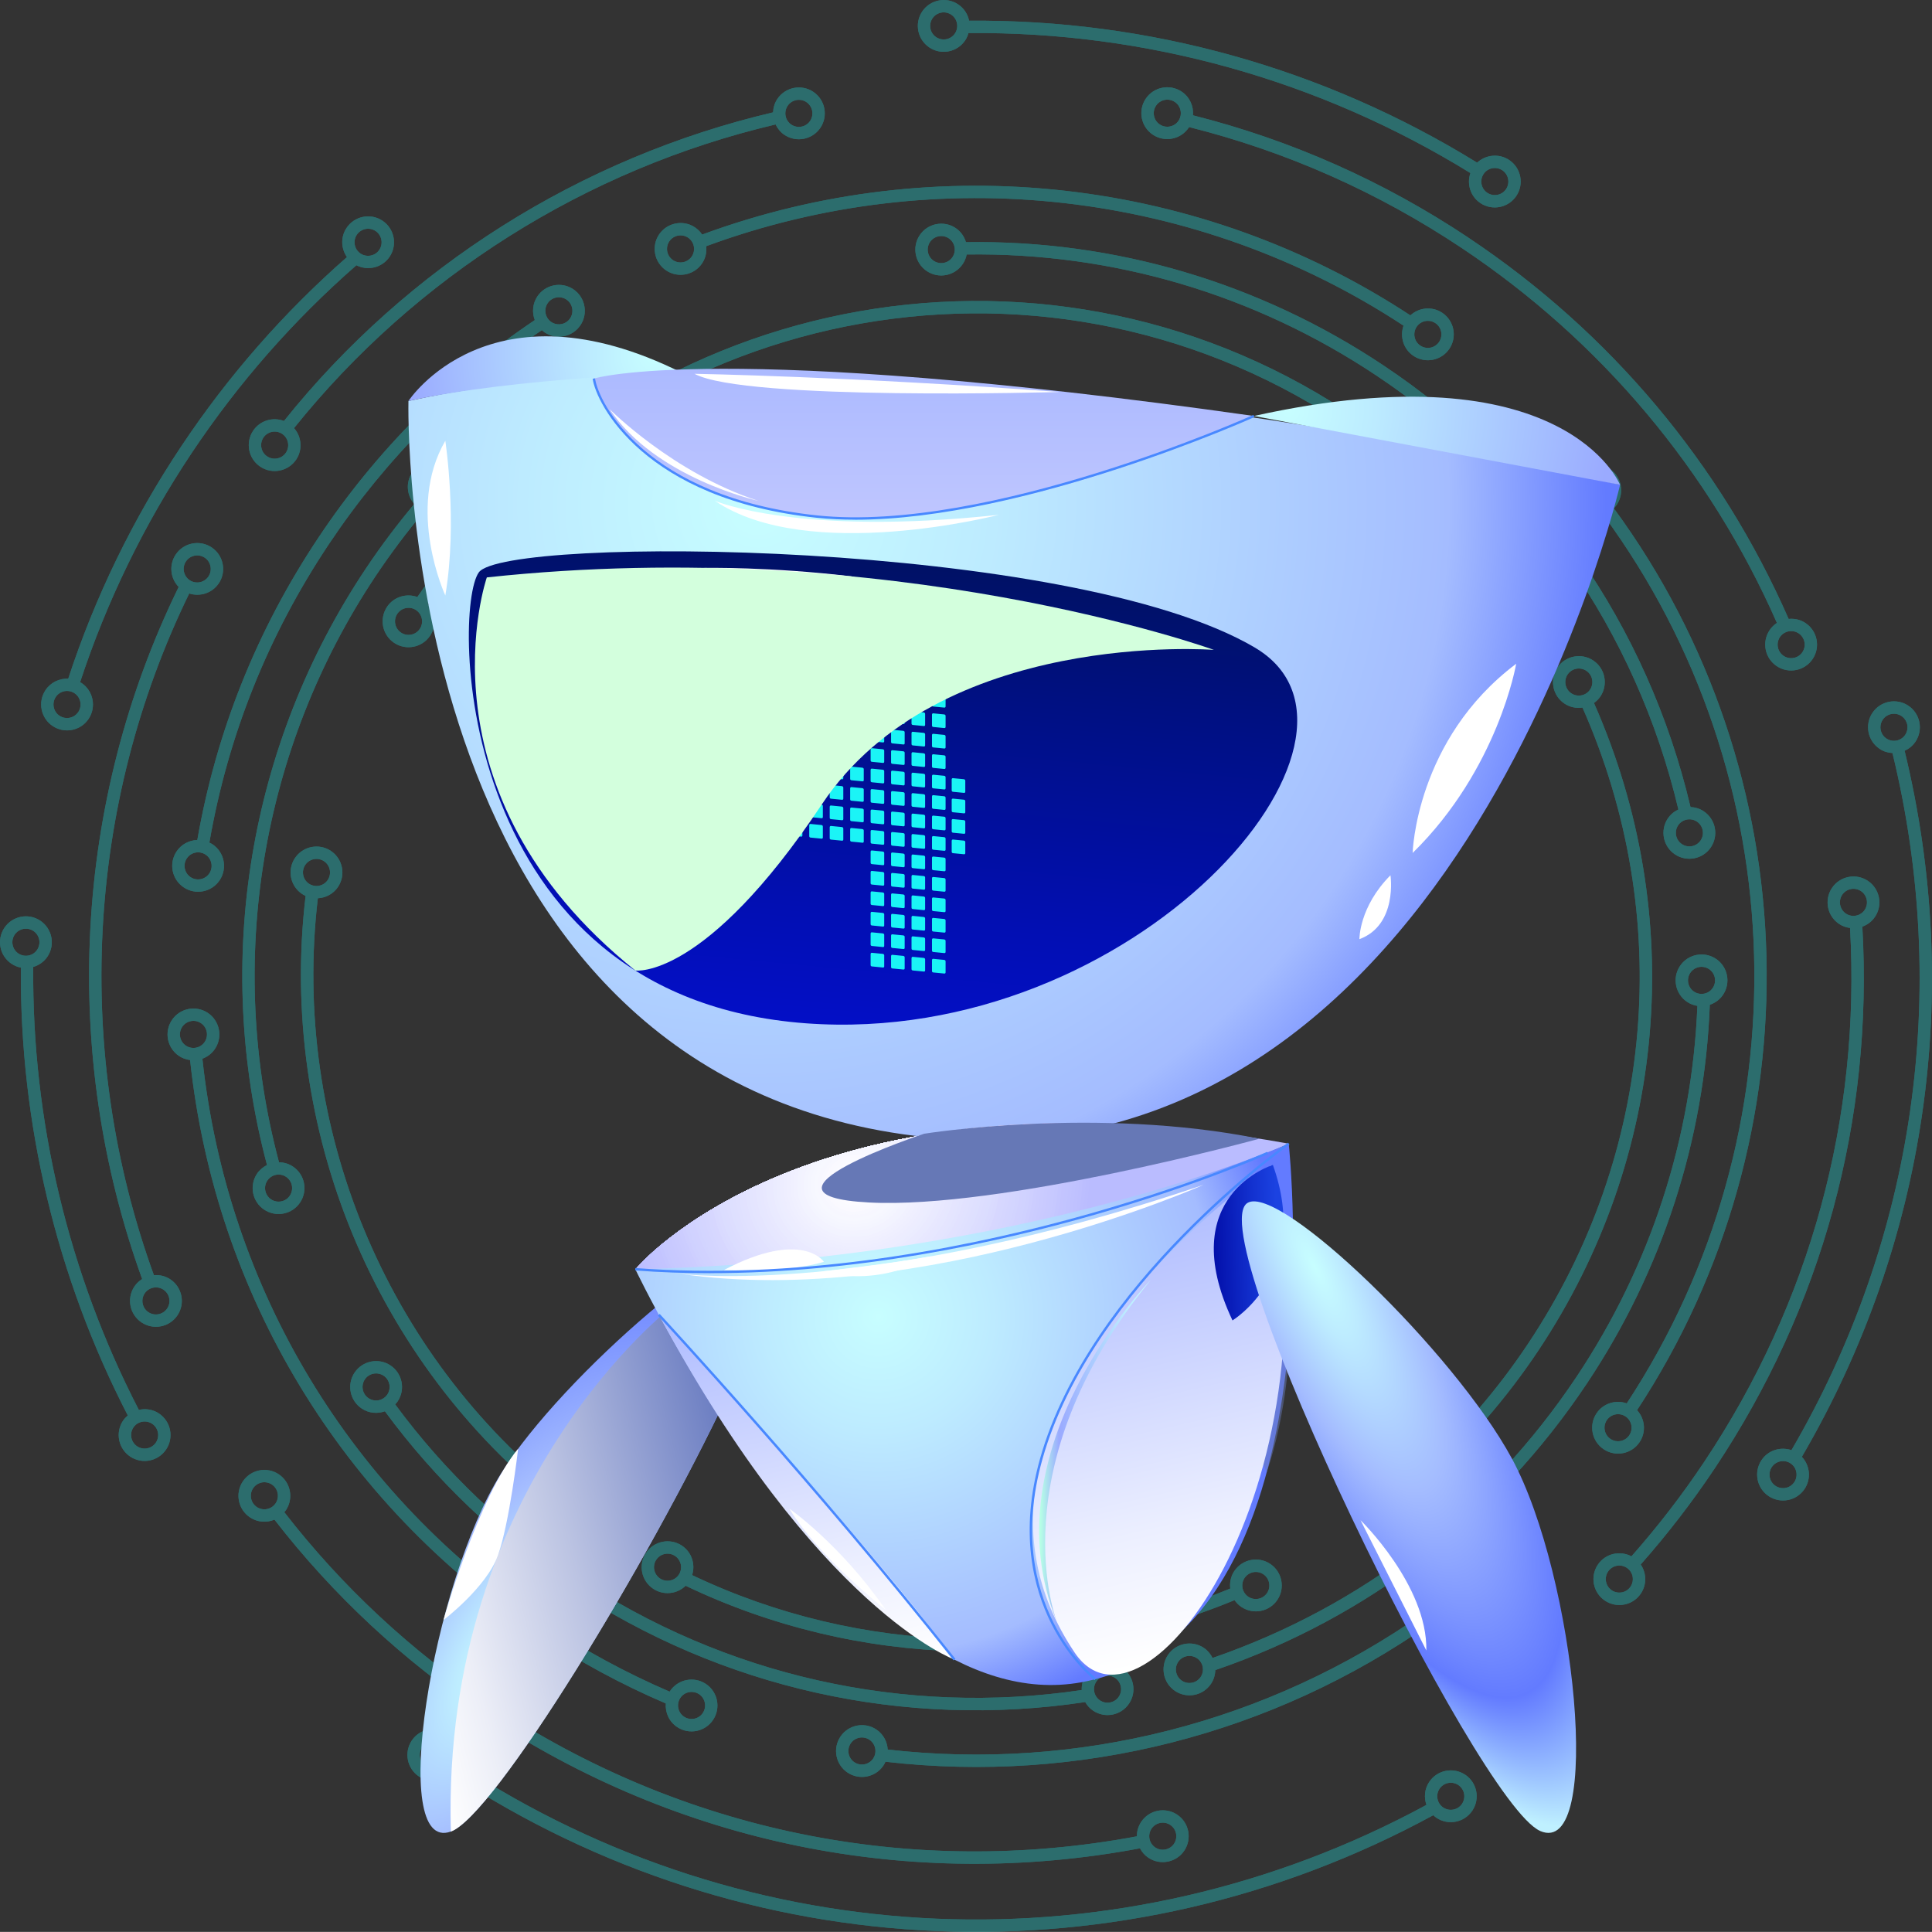 <svg xmlns="http://www.w3.org/2000/svg" xmlns:xlink="http://www.w3.org/1999/xlink" viewBox="0 0 487.34 487.32"><rect x="0" y="0" width="487.34" height="487.32" fill="#333333" stroke="none"/><defs><style>      .cls-1 {        fill: #fefeff;      }      .cls-2, .cls-3, .cls-4, .cls-5, .cls-6, .cls-7, .cls-8, .cls-9, .cls-10, .cls-11, .cls-12, .cls-13, .cls-14, .cls-15, .cls-16, .cls-17 {        fill-rule: evenodd;      }      .cls-2, .cls-5, .cls-8, .cls-10, .cls-14, .cls-16 {        mix-blend-mode: multiply;      }      .cls-2, .cls-8 {        fill: #6678b6;      }      .cls-3 {        fill: url(#radial-gradient-4);      }      .cls-18 {        fill: #f6f7ff;      }      .cls-19 {        fill: #d6d7ff;      }      .cls-20 {        fill: #d5d6ff;      }      .cls-21 {        fill: #f8f8ff;      }      .cls-22 {        fill: #e1e2ff;      }      .cls-23 {        fill: #f7f8ff;      }      .cls-24 {        fill: #d7d7ff;      }      .cls-25 {        fill: #bbbdff;      }      .cls-26 {        fill: #c6c8ff;      }      .cls-27 {        fill: #eaeaff;      }      .cls-4 {        fill: url(#radial-gradient-2);      }      .cls-28 {        fill: #ecedff;      }      .cls-29 {        fill: #fcfcff;      }      .cls-30, .cls-6, .cls-11 {        fill: #fff;      }      .cls-31 {        opacity: .3;      }      .cls-32 {        fill: #c7c9ff;      }      .cls-33 {        fill: #fffeff;      }      .cls-34 {        fill: #e0e1ff;      }      .cls-5 {        fill: url(#_Áåçûìÿííûé_ãðàäèåíò_30);      }      .cls-35 {        fill: #d1d2ff;      }      .cls-36 {        fill: #cecfff;      }      .cls-37 {        fill: #dcddff;      }      .cls-38 {        fill: #e9eaff;      }      .cls-39 {        fill: #e2e2ff;      }      .cls-40 {        fill: #cacbff;      }      .cls-41 {        fill: #c3c4ff;      }      .cls-42 {        fill: #f7f7ff;      }      .cls-43 {        fill: #efefff;      }      .cls-44 {        fill: #1bf4f6;      }      .cls-45 {        fill: #e4e5ff;      }      .cls-46 {        fill: #bcbeff;      }      .cls-47 {        fill: url(#radial-gradient);      }      .cls-48 {        fill: #d2d4ff;      }      .cls-49 {        fill: url(#radial-gradient-3);      }      .cls-7 {        fill: url(#_Áåçûìÿííûé_ãðàäèåíò_25);      }      .cls-50 {        fill: #babcff;      }      .cls-8 {        opacity: .5;      }      .cls-51 {        fill: #e7e7ff;      }      .cls-52 {        fill: #cbccff;      }      .cls-53 {        isolation: isolate;      }      .cls-54 {        fill: #c2c4ff;      }      .cls-55 {        fill: #c1c3ff;      }      .cls-56 {        fill: #d0d2ff;      }      .cls-57 {        fill: #f5f6ff;      }      .cls-9 {        fill: url(#_Áåçûìÿííûé_ãðàäèåíò_32);      }      .cls-58 {        fill: #f2f3ff;      }      .cls-59 {        fill: #d4d5ff;      }      .cls-10 {        fill: url(#_Áåçûìÿííûé_ãðàäèåíò_34-2);      }      .cls-60 {        fill: #bec0ff;      }      .cls-61 {        fill: #dfe0ff;      }      .cls-62 {        fill: #dee0ff;      }      .cls-63 {        fill: #ededff;      }      .cls-11, .cls-12 {        mix-blend-mode: soft-light;      }      .cls-64 {        fill: #dddeff;      }      .cls-65 {        clip-rule: evenodd;        fill: none;      }      .cls-66 {        fill: #c4c6ff;      }      .cls-67 {        fill: #f1f1ff;      }      .cls-12 {        fill: #d3ffdd;      }      .cls-68 {        fill: #4888ff;      }      .cls-69 {        fill: #fdfdff;      }      .cls-70 {        fill: #e8e8ff;      }      .cls-71 {        fill: #cfd1ff;      }      .cls-72 {        fill: #f4f5ff;      }      .cls-73 {        fill: #cccdff;      }      .cls-74 {        fill: #d9daff;      }      .cls-75 {        fill: #bfc1ff;      }      .cls-76 {        fill: #f0f0ff;      }      .cls-77 {        fill: #e6e7ff;      }      .cls-78 {        fill: #ebecff;      }      .cls-13 {        fill: url(#_Áåçûìÿííûé_ãðàäèåíò_35);      }      .cls-14 {        fill: url(#_Áåçûìÿííûé_ãðàäèåíò_37);      }      .cls-79 {        fill: #e3e4ff;      }      .cls-80 {        fill: #c8c9ff;      }      .cls-81 {        fill: #fcfbff;      }      .cls-82 {        fill: #c0c2ff;      }      .cls-83 {        fill: #faf9ff;      }      .cls-84 {        fill: #e5e5ff;      }      .cls-85 {        fill: #eef;      }      .cls-86 {        fill: #c9caff;      }      .cls-87 {        fill: #fafaff;      }      .cls-88 {        clip-path: url(#clippath);      }      .cls-15 {        fill: url(#_Áåçûìÿííûé_ãðàäèåíò_31);      }      .cls-16 {        fill: url(#_Áåçûìÿííûé_ãðàäèåíò_34);      }      .cls-17 {        fill: url(#_Áåçûìÿííûé_ãðàäèåíò_31-2);      }      .cls-89 {        fill: #dadbff;      }      .cls-90 {        fill: #f3f3ff;      }      .cls-91 {        fill: #d3d5ff;      }      .cls-92 {        fill: #dbddff;      }    </style><radialGradient id="radial-gradient" cx="191.2" cy="127.15" fx="191.2" fy="127.15" r="220.54" gradientUnits="userSpaceOnUse"><stop offset="0" stop-color="#c7feff"></stop><stop offset=".27" stop-color="#bdebff"></stop><stop offset=".79" stop-color="#a4bcff"></stop><stop offset=".97" stop-color="#637bff"></stop></radialGradient><radialGradient id="radial-gradient-2" cx="127.54" cy="418.15" fx="127.54" fy="418.15" r="119.2" gradientTransform="translate(-93.41 437.04) rotate(-59.78) scale(1 .43)" gradientUnits="userSpaceOnUse"><stop offset="0" stop-color="#c7feff"></stop><stop offset=".16" stop-color="#bdebff"></stop><stop offset=".46" stop-color="#a4bcff"></stop><stop offset=".97" stop-color="#637bff"></stop></radialGradient><linearGradient id="_&#xC1;&#xE5;&#xE7;&#xFB;&#xEC;&#xFF;&#xED;&#xED;&#xFB;&#xE9;_&#xE3;&#xF0;&#xE0;&#xE4;&#xE8;&#xE5;&#xED;&#xF2;_37" data-name="&#xC1;&#xE5;&#xE7;&#xFB;&#xEC;&#xFF;&#xED;&#xED;&#xFB;&#xE9; &#xE3;&#xF0;&#xE0;&#xE4;&#xE8;&#xE5;&#xED;&#xF2; 37" x1="-11105.24" y1="1838.14" x2="-11010.35" y2="1838.14" gradientTransform="translate(-11024.55 1337.86) rotate(165.74) scale(1 -1)" gradientUnits="userSpaceOnUse"><stop offset="0" stop-color="#687ac0"></stop><stop offset=".03" stop-color="#6c7ec2"></stop><stop offset=".5" stop-color="#bbc3e2"></stop><stop offset=".83" stop-color="#eceef7"></stop><stop offset="1" stop-color="#fff"></stop></linearGradient><clipPath id="clippath"><path class="cls-65" d="M160.26,320.15s44.34-53.32,164.82-31.67c0,0-75.72,35.66-164.82,31.67Z"></path></clipPath><radialGradient id="radial-gradient-3" cx="221.54" cy="332.12" fx="221.54" fy="332.12" r="107.58" xlink:href="#radial-gradient"></radialGradient><linearGradient id="_&#xC1;&#xE5;&#xE7;&#xFB;&#xEC;&#xFF;&#xED;&#xED;&#xFB;&#xE9;_&#xE3;&#xF0;&#xE0;&#xE4;&#xE8;&#xE5;&#xED;&#xF2;_34" data-name="&#xC1;&#xE5;&#xE7;&#xFB;&#xEC;&#xFF;&#xED;&#xED;&#xFB;&#xE9; &#xE3;&#xF0;&#xE0;&#xE4;&#xE8;&#xE5;&#xED;&#xF2; 34" x1="-11211.95" y1="1752.72" x2="-11211.95" y2="1636.09" gradientTransform="translate(-11012.93 1202.49) rotate(167.14) scale(1 -1)" gradientUnits="userSpaceOnUse"><stop offset="0" stop-color="#fff"></stop><stop offset=".28" stop-color="#ecefff"></stop><stop offset=".84" stop-color="#bbc6ff"></stop><stop offset="1" stop-color="#acbaff"></stop></linearGradient><linearGradient id="_&#xC1;&#xE5;&#xE7;&#xFB;&#xEC;&#xFF;&#xED;&#xED;&#xFB;&#xE9;_&#xE3;&#xF0;&#xE0;&#xE4;&#xE8;&#xE5;&#xED;&#xF2;_35" data-name="&#xC1;&#xE5;&#xE7;&#xFB;&#xEC;&#xFF;&#xED;&#xED;&#xFB;&#xE9; &#xE3;&#xF0;&#xE0;&#xE4;&#xE8;&#xE5;&#xED;&#xF2; 35" x1="-10899.89" y1="497.52" x2="-10882.77" y2="497.52" gradientTransform="translate(-11023.37 150.53) rotate(178.31) scale(1.04 -1)" gradientUnits="userSpaceOnUse"><stop offset="0" stop-color="#1b42e1"></stop><stop offset=".36" stop-color="#1230ce"></stop><stop offset="1" stop-color="#000aa4"></stop></linearGradient><linearGradient id="_&#xC1;&#xE5;&#xE7;&#xFB;&#xEC;&#xFF;&#xED;&#xED;&#xFB;&#xE9;_&#xE3;&#xF0;&#xE0;&#xE4;&#xE8;&#xE5;&#xED;&#xF2;_34-2" data-name="&#xC1;&#xE5;&#xE7;&#xFB;&#xEC;&#xFF;&#xED;&#xED;&#xFB;&#xE9; &#xE3;&#xF0;&#xE0;&#xE4;&#xE8;&#xE5;&#xED;&#xF2; 34" x1="-11119.67" y1="1739.88" x2="-11119.67" y2="1638.46" xlink:href="#_&#xC1;&#xE5;&#xE7;&#xFB;&#xEC;&#xFF;&#xED;&#xED;&#xFB;&#xE9;_&#xE3;&#xF0;&#xE0;&#xE4;&#xE8;&#xE5;&#xED;&#xF2;_34"></linearGradient><radialGradient id="radial-gradient-4" cx="330.31" cy="320.27" fx="330.31" fy="320.27" r="156.03" gradientTransform="translate(269.81 -18.78) rotate(63.43) scale(1 .3)" gradientUnits="userSpaceOnUse"><stop offset="0" stop-color="#c7feff"></stop><stop offset=".13" stop-color="#bdebff"></stop><stop offset=".4" stop-color="#a4bcff"></stop><stop offset=".77" stop-color="#637bff"></stop><stop offset="1" stop-color="#bff0ff"></stop></radialGradient><linearGradient id="_&#xC1;&#xE5;&#xE7;&#xFB;&#xEC;&#xFF;&#xED;&#xED;&#xFB;&#xE9;_&#xE3;&#xF0;&#xE0;&#xE4;&#xE8;&#xE5;&#xED;&#xF2;_32" data-name="&#xC1;&#xE5;&#xE7;&#xFB;&#xEC;&#xFF;&#xED;&#xED;&#xFB;&#xE9; &#xE3;&#xF0;&#xE0;&#xE4;&#xE8;&#xE5;&#xED;&#xF2; 32" x1="-10813.96" y1="-272.03" x2="-10813.96" y2="-389.96" gradientTransform="translate(-10577.58 -484.32) rotate(-174.62) scale(1 -1)" gradientUnits="userSpaceOnUse"><stop offset="0" stop-color="#030fc6"></stop><stop offset=".24" stop-color="#020fb3"></stop><stop offset=".73" stop-color="#001082"></stop><stop offset="1" stop-color="#001165"></stop></linearGradient><radialGradient id="_&#xC1;&#xE5;&#xE7;&#xFB;&#xEC;&#xFF;&#xED;&#xED;&#xFB;&#xE9;_&#xE3;&#xF0;&#xE0;&#xE4;&#xE8;&#xE5;&#xED;&#xF2;_31" data-name="&#xC1;&#xE5;&#xE7;&#xFB;&#xEC;&#xFF;&#xED;&#xED;&#xFB;&#xE9; &#xE3;&#xF0;&#xE0;&#xE4;&#xE8;&#xE5;&#xED;&#xF2; 31" cx="164.98" cy="89.6" fx="164.98" fy="89.6" r="62.11" gradientUnits="userSpaceOnUse"><stop offset="0" stop-color="#c7feff"></stop><stop offset=".27" stop-color="#bcebff"></stop><stop offset=".83" stop-color="#a2baff"></stop><stop offset="1" stop-color="#9aaaff"></stop></radialGradient><radialGradient id="_&#xC1;&#xE5;&#xE7;&#xFB;&#xEC;&#xFF;&#xED;&#xED;&#xFB;&#xE9;_&#xE3;&#xF0;&#xE0;&#xE4;&#xE8;&#xE5;&#xED;&#xF2;_31-2" data-name="&#xC1;&#xE5;&#xE7;&#xFB;&#xEC;&#xFF;&#xED;&#xED;&#xFB;&#xE9; &#xE3;&#xF0;&#xE0;&#xE4;&#xE8;&#xE5;&#xED;&#xF2; 31" cx="324.98" cy="103.38" fx="324.98" fy="103.38" r="81.54" xlink:href="#_&#xC1;&#xE5;&#xE7;&#xFB;&#xEC;&#xFF;&#xED;&#xED;&#xFB;&#xE9;_&#xE3;&#xF0;&#xE0;&#xE4;&#xE8;&#xE5;&#xED;&#xF2;_31"></radialGradient><linearGradient id="_&#xC1;&#xE5;&#xE7;&#xFB;&#xEC;&#xFF;&#xED;&#xED;&#xFB;&#xE9;_&#xE3;&#xF0;&#xE0;&#xE4;&#xE8;&#xE5;&#xED;&#xF2;_30" data-name="&#xC1;&#xE5;&#xE7;&#xFB;&#xEC;&#xFF;&#xED;&#xED;&#xFB;&#xE9; &#xE3;&#xF0;&#xE0;&#xE4;&#xE8;&#xE5;&#xED;&#xF2; 30" x1="-10991.38" y1="130.79" x2="-10991.38" y2="93.03" gradientTransform="translate(-10758.33) rotate(-180) scale(1 -1)" gradientUnits="userSpaceOnUse"><stop offset="0" stop-color="#bfc6ff"></stop><stop offset=".99" stop-color="#acbaff"></stop><stop offset="1" stop-color="#acbaff"></stop></linearGradient><linearGradient id="_&#xC1;&#xE5;&#xE7;&#xFB;&#xEC;&#xFF;&#xED;&#xED;&#xFB;&#xE9;_&#xE3;&#xF0;&#xE0;&#xE4;&#xE8;&#xE5;&#xED;&#xF2;_25" data-name="&#xC1;&#xE5;&#xE7;&#xFB;&#xEC;&#xFF;&#xED;&#xED;&#xFB;&#xE9; &#xE3;&#xF0;&#xE0;&#xE4;&#xE8;&#xE5;&#xED;&#xF2; 25" x1="-11048.57" y1="366.02" x2="-11020.44" y2="366.02" gradientTransform="translate(-10758.33) rotate(-180) scale(1 -1)" gradientUnits="userSpaceOnUse"><stop offset="0" stop-color="#c7feff"></stop><stop offset=".22" stop-color="#bcebff"></stop><stop offset=".68" stop-color="#a2baff"></stop><stop offset=".82" stop-color="#9aaaff"></stop><stop offset=".99" stop-color="#b6ffe6"></stop></linearGradient></defs><g class="cls-53"><g id="Layer_2" data-name="Layer 2"><g id="Layer_1-2" data-name="Layer 1"><g><g class="cls-31"><g><path class="cls-44" d="M174.58,397.33c.87-2.71-.08-5.78-2.56-7.44-3-2-7.06-1.19-9.06,1.81-2,3-1.19,7.06,1.81,9.06,2.61,1.74,6.02,1.35,8.18-.76,43.44,20.77,93.74,22.09,138.46,3.63.46.66,1.03,1.26,1.75,1.73,3,2,7.06,1.19,9.06-1.81,2-3,1.19-7.06-1.81-9.06s-7.06-1.19-9.06,1.81c-.9,1.35-1.2,2.91-1.02,4.41-43.82,18.12-93.13,16.89-135.74-3.39ZM166.49,398.17c-1.57-1.05-1.99-3.17-.95-4.74s3.17-1.99,4.74-.95c1.57,1.05,1.99,3.17.95,4.74-1.05,1.57-3.17,1.99-4.74.95ZM318.67,397.09c1.57,1.05,1.99,3.17.95,4.74-1.05,1.57-3.17,1.99-4.74.95s-1.99-3.17-.95-4.74c1.05-1.57,3.17-1.99,4.74-.95Z"></path><path class="cls-44" d="M402.07,177.33c.62-.44,1.18-.99,1.63-1.66,2-3,1.19-7.06-1.81-9.06-3-2-7.06-1.19-9.06,1.81s-1.19,7.06,1.81,9.06c1.39.93,3.01,1.22,4.54,1,23.29,52.68,18.19,112.59-13.76,160.51-7.73,11.6-16.85,22.15-27.1,31.41-.27-.26-.55-.5-.87-.71-3-2-7.06-1.19-9.06,1.81-2,3-1.19,7.06,1.81,9.06,3,2,7.06,1.19,9.06-1.81,1.16-1.74,1.35-3.82.74-5.67,10.6-9.52,20.03-20.4,28.01-32.36,32.53-48.79,37.74-109.76,14.06-163.4ZM396.36,174.89c-1.57-1.05-1.99-3.17-.95-4.74,1.05-1.57,3.17-1.99,4.74-.95,1.57,1.05,1.99,3.17.95,4.74s-3.17,1.99-4.74.95ZM351.92,377.98c-1.57-1.05-1.99-3.17-.95-4.74s3.17-1.99,4.74-.95,1.99,3.17.95,4.74c-1.05,1.57-3.17,1.99-4.74.95Z"></path><path class="cls-44" d="M67.35,293.88c-.98.49-1.87,1.21-2.52,2.19-2,3-1.19,7.06,1.81,9.06,3,2,7.06,1.19,9.06-1.81,2-3,1.19-7.06-1.81-9.06-1.08-.72-2.3-1.06-3.51-1.08-13.47-50.56-4.61-104.4,24.41-147.93,3.78-5.66,7.9-11.14,12.25-16.31,2.79,1.08,6.06.13,7.79-2.46,2-3,1.19-7.06-1.81-9.06s-7.06-1.19-9.06,1.81c-1.67,2.51-1.35,5.74.54,7.91-4.36,5.2-8.5,10.7-12.29,16.39-29.5,44.25-38.52,98.97-24.85,150.37ZM72.17,296.85c1.57,1.05,1.99,3.17.95,4.74s-3.17,1.99-4.74.95c-1.57-1.05-1.99-3.17-.95-4.74,1.05-1.57,3.17-1.99,4.74-.95ZM106.55,120.95c1.05-1.57,3.17-1.99,4.74-.95s1.99,3.17.95,4.74-3.17,1.99-4.74.95c-1.57-1.05-1.99-3.17-.95-4.74Z"></path><path class="cls-44" d="M49.76,211.89c-2.03.07-4.01,1.07-5.22,2.89-2,3-1.19,7.06,1.81,9.06,3,2,7.06,1.19,9.06-1.81,2-3,1.19-7.06-1.81-9.06-.25-.17-.52-.29-.79-.42,4.67-26.96,14.8-52.27,30.11-75.23,14.38-21.56,32.47-39.73,53.77-54.04.21.19.42.38.67.55,3,2,7.06,1.19,9.06-1.81,2-3,1.18-7.06-1.81-9.06s-7.06-1.19-9.06,1.81c-1.22,1.83-1.38,4.05-.65,5.97-21.62,14.53-39.98,32.97-54.57,54.86-15.53,23.29-25.8,48.96-30.56,76.3ZM52.81,220.31c-1.05,1.57-3.17,1.99-4.74.95-1.57-1.05-1.99-3.17-.95-4.74,1.05-1.57,3.17-1.99,4.74-.95,1.57,1.05,1.99,3.17.95,4.74ZM142.87,75.55c1.57,1.05,1.99,3.17.95,4.74s-3.17,1.99-4.74.95c-1.57-1.04-1.99-3.17-.95-4.74s3.17-1.99,4.74-.95Z"></path><path class="cls-44" d="M361.06,409.37c.17.14.32.29.51.42,3,2,7.06,1.19,9.06-1.81,2-3,1.19-7.06-1.81-9.06s-7.06-1.19-9.06,1.81c-1.26,1.89-1.4,4.21-.58,6.16-39.39,27.67-87.34,39.88-135.26,34.43-.12-1.98-1.1-3.88-2.87-5.06-3-2-7.06-1.19-9.06,1.81-2,3-1.19,7.06,1.81,9.06s7.06,1.19,9.06-1.81c.2-.3.35-.61.49-.93,48.79,5.61,97.62-6.81,137.72-35.01ZM367.09,401.5c1.57,1.05,1.99,3.17.95,4.74-1.05,1.57-3.17,1.99-4.74.95-1.57-1.05-1.99-3.17-.95-4.74,1.05-1.57,3.17-1.99,4.74-.95ZM215.52,444.53c-1.57-1.05-1.99-3.17-.95-4.74s3.17-1.99,4.74-.95,1.99,3.17.95,4.74c-1.05,1.57-3.17,1.99-4.74.95Z"></path><path class="cls-44" d="M370.44,59.97c-21.41-14.27-44.79-24.65-69.52-30.88.19-2.29-.81-4.62-2.86-5.98-3-2-7.06-1.19-9.06,1.81s-1.19,7.06,1.81,9.06c3,2,7.06,1.19,9.06-1.81.03-.04.04-.08.06-.12,24.46,6.13,47.59,16.38,68.77,30.5,35.14,23.43,62.6,56.12,79.52,94.58-.71.47-1.35,1.08-1.85,1.84-2,3-1.19,7.06,1.81,9.06,3,2,7.06,1.19,9.06-1.81,2-3,1.19-7.06-1.81-9.06-1.3-.87-2.8-1.18-4.25-1.03-17.15-39.12-45.04-72.35-80.76-96.16ZM292.55,31.4c-1.57-1.04-1.99-3.17-.95-4.74,1.05-1.57,3.17-1.99,4.74-.95s1.99,3.17.95,4.74c-1.04,1.57-3.17,1.99-4.74.95ZM453.71,159.76c1.57,1.05,1.99,3.17.95,4.74s-3.17,1.99-4.74.95c-1.57-1.05-1.99-3.17-.95-4.74,1.05-1.57,3.17-1.99,4.74-.95Z"></path><path class="cls-44" d="M71.62,106.19c-2.79-1.07-6.05-.12-7.77,2.47-2,3-1.19,7.06,1.81,9.06,3,2,7.06,1.18,9.06-1.81,1.67-2.51,1.35-5.75-.55-7.92,30.64-38.21,73.65-65.34,121.47-76.6.49,1.03,1.23,1.96,2.25,2.64,3,2,7.06,1.18,9.06-1.81,2-3,1.19-7.06-1.81-9.06s-7.06-1.19-9.06,1.81c-.69,1.04-1.03,2.2-1.07,3.37-48.59,11.42-92.3,39-123.39,77.86ZM72.13,114.18c-1.05,1.57-3.17,1.99-4.74.95s-1.99-3.17-.95-4.74,3.17-1.99,4.74-.95c1.57,1.05,1.99,3.17.95,4.74ZM203.41,25.75c1.57,1.05,1.99,3.17.95,4.74-1.05,1.57-3.17,1.99-4.74.95s-1.99-3.17-.95-4.74c1.05-1.57,3.17-1.99,4.74-.95Z"></path><path class="cls-44" d="M122.08,432.48c48.96,32.64,107.69,44.61,165.48,33.75.49.93,1.18,1.76,2.12,2.38,3,2,7.06,1.19,9.06-1.81,2-3,1.19-7.06-1.81-9.06-3-2-7.06-1.19-9.06,1.81-.75,1.12-1.1,2.4-1.1,3.66-56.91,10.64-114.74-1.17-162.96-33.32-20-13.33-37.52-29.64-52.1-48.45.14-.17.29-.32.41-.5,2-3,1.19-7.06-1.81-9.06s-7.06-1.19-9.06,1.81c-2,3-1.19,7.06,1.81,9.06,1.89,1.26,4.21,1.4,6.17.57,14.79,19.09,32.56,35.63,52.85,49.16ZM295.2,460.33c1.57,1.05,1.99,3.17.95,4.74-1.05,1.57-3.17,1.99-4.74.95-1.57-1.05-1.99-3.17-.95-4.74,1.05-1.57,3.17-1.99,4.74-.95ZM64.79,380.15c-1.57-1.04-1.99-3.17-.95-4.74,1.05-1.57,3.17-1.99,4.74-.95s1.99,3.17.95,4.74c-1.05,1.57-3.17,1.99-4.74.95Z"></path><path class="cls-44" d="M369.58,447.67c-3-2-7.06-1.19-9.06,1.81-1.19,1.78-1.36,3.93-.7,5.8-77.47,42-170.87,38.01-244.38-10.41.98-2.76.03-5.93-2.51-7.63-3-2-7.06-1.19-9.06,1.81-2,3-1.19,7.06,1.81,9.06,2.56,1.7,5.88,1.35,8.04-.65,74.55,49.11,169.3,53.11,247.82,10.42.25.23.5.45.79.65,3,2,7.06,1.19,9.06-1.81,2-3,1.19-7.06-1.81-9.06ZM107.4,445.53c-1.57-1.04-1.99-3.17-.95-4.74s3.17-1.99,4.74-.95,1.99,3.17.95,4.74c-1.05,1.57-3.17,1.99-4.74.95ZM364.06,455.95c-1.57-1.05-1.99-3.17-.95-4.74,1.05-1.57,3.17-1.99,4.74-.95,1.57,1.05,1.99,3.17.95,4.74-1.05,1.57-3.17,1.99-4.74.95Z"></path><path class="cls-44" d="M413.86,394.64c6.71-7.6,13-15.74,18.66-24.23,27.17-40.74,40.02-87.97,37.25-136.67,1.26-.46,2.4-1.29,3.2-2.49,2-3,1.19-7.06-1.81-9.06-3-2-7.06-1.19-9.06,1.81-2,3-1.19,7.06,1.81,9.06.86.57,1.8.89,2.76,1.01,2.69,47.97-9.99,94.48-36.74,134.61-5.58,8.38-11.78,16.4-18.4,23.9-2.93-1.55-6.61-.7-8.49,2.12-2,3-1.19,7.06,1.81,9.06,3,2,7.06,1.19,9.06-1.81,1.52-2.28,1.41-5.17-.05-7.3ZM464.68,225.72c1.05-1.57,3.17-1.99,4.74-.95s1.99,3.17.95,4.74c-1.05,1.57-3.17,1.99-4.74.95-1.57-1.05-1.99-3.17-.95-4.74ZM406.57,401.16c-1.57-1.05-1.99-3.17-.95-4.74,1.05-1.57,3.17-1.99,4.74-.95,1.57,1.05,1.99,3.17.95,4.74s-3.17,1.99-4.74.95Z"></path><path class="cls-44" d="M275.75,431.52c3,2,7.06,1.19,9.06-1.81s1.19-7.06-1.81-9.06-7.06-1.19-9.06,1.81c-.79,1.18-1.12,2.53-1.08,3.85-44.69,6.61-89.93-3.51-127.58-28.61-17.74-11.83-33.07-26.45-45.6-43.45.22-.24.44-.48.63-.76,2-3,1.19-7.06-1.81-9.06-3-2-7.06-1.19-9.06,1.81-2,3-1.19,7.06,1.81,9.06,1.79,1.19,3.96,1.37,5.84.69,12.76,17.34,28.38,32.25,46.47,44.31,38.41,25.61,84.6,35.9,130.18,29.04.49.85,1.15,1.61,2.02,2.19ZM92.97,352.7c-1.57-1.05-1.99-3.17-.95-4.74s3.17-1.99,4.74-.95,1.99,3.17.95,4.74c-1.05,1.57-3.17,1.99-4.74.95ZM281.27,423.24c1.57,1.05,1.99,3.17.95,4.74-1.05,1.57-3.17,1.99-4.74.95-1.57-1.05-1.99-3.17-.95-4.74s3.17-1.99,4.74-.95Z"></path><path class="cls-44" d="M363.8,78.9c-2.56-1.7-5.88-1.35-8.04.65-52.81-34.69-119.32-42.26-178.65-20.38-.46-.7-1.07-1.32-1.81-1.82-3-2-7.06-1.18-9.06,1.81-2,3-1.19,7.06,1.81,9.06,3,2,7.06,1.19,9.06-1.81.88-1.32,1.18-2.84,1.03-4.31,58.42-21.56,123.91-14.11,175.9,20.04-.98,2.76-.03,5.93,2.51,7.63,3,2,7.06,1.19,9.06-1.81s1.19-7.06-1.81-9.06ZM169.77,65.63c-1.57-1.04-1.99-3.17-.95-4.74,1.05-1.57,3.17-1.99,4.74-.95,1.57,1.05,1.99,3.17.95,4.74-1.05,1.57-3.17,1.99-4.74.95ZM358.28,87.19c-1.57-1.05-1.99-3.17-.95-4.74s3.17-1.99,4.74-.95,1.99,3.17.95,4.74c-1.05,1.57-3.17,1.99-4.74.95Z"></path><path class="cls-44" d="M429.77,204.65c-1.03-.69-2.18-1.02-3.34-1.07-10.82-45.76-38.28-85.29-77.46-111.41-31.37-20.91-67.78-31.65-105.32-31.09-.42-1.41-1.29-2.69-2.6-3.56-3-2-7.06-1.18-9.06,1.81-2,3-1.19,7.06,1.81,9.06,3,2,7.06,1.19,9.06-1.81.5-.75.82-1.56.98-2.39,36.86-.52,72.6,10.03,103.4,30.57,38.49,25.66,65.48,64.48,76.13,109.43-1.04.49-1.98,1.24-2.67,2.27-2,3-1.19,7.06,1.81,9.06,3,2,7.06,1.19,9.06-1.81s1.19-7.06-1.81-9.06ZM235.53,65.8c-1.57-1.04-1.99-3.17-.95-4.74,1.05-1.57,3.17-1.99,4.74-.95,1.57,1.05,1.99,3.17.95,4.74s-3.17,1.99-4.74.95ZM424.25,212.93c-1.57-1.05-1.99-3.17-.95-4.74,1.05-1.57,3.17-1.99,4.74-.95,1.57,1.05,1.99,3.17.95,4.74s-3.17,1.99-4.74.95Z"></path><path class="cls-44" d="M432.83,241.86c-3-2-7.06-1.19-9.06,1.81s-1.19,7.06,1.81,9.06c.8.54,1.68.85,2.58,1-1.34,33.3-11.84,65.59-30.43,93.48-22.29,33.43-54.04,57.94-91.87,71.01-.49-.99-1.22-1.89-2.2-2.55-3-2-7.06-1.19-9.06,1.81-2,3-1.19,7.06,1.81,9.06s7.06,1.19,9.06-1.81c.71-1.06,1.05-2.26,1.08-3.45,38.63-13.26,71.04-38.25,93.77-72.35,18.99-28.48,29.67-61.47,30.97-95.48,1.32-.45,2.52-1.29,3.35-2.54,2-3,1.19-7.06-1.81-9.06ZM298.13,423.96c-1.57-1.05-1.99-3.17-.95-4.74s3.17-1.99,4.74-.95c1.57,1.05,1.99,3.17.95,4.74s-3.17,1.99-4.74.95ZM426.36,245.4c1.05-1.57,3.17-1.99,4.74-.95s1.99,3.17.95,4.74-3.17,1.99-4.74.95c-1.57-1.05-1.99-3.17-.95-4.74Z"></path><path class="cls-44" d="M407.83,127.3c2-3,1.19-7.06-1.81-9.06-3-2-7.06-1.19-9.06,1.81-2,3-1.19,7.06,1.81,9.06,1.73,1.15,3.81,1.34,5.65.74,48.54,65.97,50.93,155.63,5.92,224.15-2.75-.98-5.93-.03-7.62,2.51-2,3-1.19,7.06,1.81,9.06s7.06,1.19,9.06-1.81c1.7-2.56,1.35-5.88-.65-8.05,45.68-69.54,43.3-160.5-5.86-227.5.27-.28.53-.58.76-.92ZM410.99,362.03c-1.05,1.57-3.17,1.99-4.74.95s-1.99-3.17-.95-4.74c1.05-1.57,3.17-1.99,4.74-.95s1.99,3.17.95,4.74ZM400.49,126.52c-1.57-1.05-1.99-3.17-.95-4.74s3.17-1.99,4.74-.95c1.57,1.05,1.99,3.17.95,4.74-1.05,1.57-3.17,1.99-4.74.95Z"></path><path class="cls-44" d="M474.12,188.89c1,.67,2.12,1,3.25,1.06,14.65,60.18,5.64,122.47-25.48,175.85-2.74-.94-5.88,0-7.56,2.53-2,3-1.19,7.06,1.81,9.06s7.06,1.19,9.06-1.81c1.72-2.58,1.35-5.93-.69-8.1,31.55-54.06,40.72-117.15,25.92-178.1,1.08-.49,2.04-1.25,2.75-2.31,2-3,1.19-7.06-1.81-9.06s-7.06-1.19-9.06,1.81-1.19,7.06,1.81,9.06ZM452.61,373.86c-1.04,1.57-3.17,1.99-4.74.95s-1.99-3.17-.95-4.74c1.05-1.57,3.17-1.99,4.74-.95s1.99,3.17.95,4.74ZM479.64,180.61c1.57,1.05,1.99,3.17.95,4.74-1.05,1.57-3.17,1.99-4.74.95s-1.99-3.17-.95-4.74c1.05-1.57,3.17-1.99,4.74-.95Z"></path><path class="cls-44" d="M40.11,356.55c-1.56-1.04-3.4-1.3-5.09-.91-17.77-34.4-26.97-72.95-26.64-111.73,1.42-.42,2.71-1.29,3.59-2.61,2-3,1.19-7.06-1.81-9.06-3-2-7.06-1.19-9.06,1.81-2,3-1.19,7.06,1.81,9.06.74.49,1.54.81,2.36.97-.31,39.21,9,78.18,26.97,112.97-.44.38-.86.8-1.2,1.31-2,3-1.19,7.06,1.81,9.06,3,2,7.06,1.19,9.06-1.81,2-3,1.19-7.06-1.81-9.06ZM3.69,235.78c1.05-1.57,3.17-1.99,4.74-.95s1.99,3.17.95,4.74-3.17,1.99-4.74.95c-1.57-1.05-1.99-3.17-.95-4.74ZM34.59,364.83c-1.57-1.05-1.99-3.17-.95-4.74s3.17-1.99,4.74-.95c1.57,1.04,1.99,3.17.95,4.74-1.05,1.57-3.17,1.99-4.74.95Z"></path><path class="cls-44" d="M45.17,266.37c.86.58,1.82.89,2.78,1.02,6.33,59.1,38.24,111.83,87.67,144.79,10.24,6.83,21.11,12.71,32.33,17.51-.18,2.28.82,4.59,2.86,5.95,3,2,7.06,1.19,9.06-1.81s1.19-7.06-1.81-9.06-7.06-1.19-9.06,1.81c-.03.04-.04.09-.07.14-10.96-4.71-21.58-10.46-31.58-17.13-48.67-32.45-80.07-84.36-86.3-142.54,1.25-.46,2.38-1.29,3.18-2.49,2-3,1.19-7.06-1.81-9.06-3-2-7.06-1.19-9.06,1.81-2,3-1.19,7.06,1.81,9.06ZM176.34,427.35c1.57,1.05,1.99,3.17.95,4.74s-3.17,1.99-4.74.95c-1.57-1.05-1.99-3.17-.95-4.74s3.17-1.99,4.74-.95ZM50.69,258.08c1.57,1.05,1.99,3.17.95,4.74-1.05,1.57-3.17,1.99-4.74.95-1.57-1.05-1.99-3.17-.95-4.74,1.05-1.57,3.17-1.99,4.74-.95Z"></path><path class="cls-44" d="M97.62,153.1c-2,3-1.19,7.06,1.81,9.06,3,2,7.06,1.19,9.06-1.81,1.7-2.54,1.35-5.84-.62-8.01,51.17-75.44,153.79-95.96,230.03-46-.99,2.76-.04,5.94,2.51,7.63,3,2,7.06,1.19,9.06-1.81s1.19-7.06-1.81-9.06c-2.55-1.7-5.87-1.35-8.04.64-77.67-50.91-182.22-30-234.34,46.86-2.76-1.01-5.96-.06-7.67,2.5ZM345.94,105.7c1.57,1.05,1.99,3.17.95,4.74-1.05,1.57-3.17,1.99-4.74.95s-1.99-3.17-.95-4.74c1.05-1.57,3.17-1.99,4.74-.95ZM104.95,153.89c1.57,1.04,1.99,3.17.95,4.74s-3.17,1.99-4.74.95-1.99-3.17-.95-4.74c1.05-1.57,3.17-1.99,4.74-.95Z"></path><path class="cls-44" d="M55.19,147.14c2-3,1.19-7.06-1.81-9.06-3-2-7.06-1.19-9.06,1.81-1.74,2.61-1.35,6.01.75,8.17-26.51,54.18-29.84,117.59-9.21,174.57-.76.48-1.43,1.1-1.96,1.89-2,3-1.19,7.06,1.81,9.06s7.06,1.19,9.06-1.81c2-3,1.19-7.06-1.81-9.06-1.27-.85-2.73-1.16-4.14-1.05-20.35-56.11-17.12-118.56,8.91-171.96,2.71.88,5.79-.07,7.45-2.56ZM42.18,330.05c-1.05,1.57-3.17,1.99-4.74.95s-1.99-3.17-.95-4.74c1.05-1.57,3.17-1.99,4.74-.95s1.99,3.17.95,4.74ZM47.85,146.36c-1.57-1.05-1.99-3.17-.95-4.74,1.05-1.57,3.17-1.99,4.74-.95,1.57,1.04,1.99,3.17.95,4.74-1.05,1.57-3.17,1.99-4.74.95Z"></path><path class="cls-44" d="M234.42,11.97c3,2,7.06,1.19,9.06-1.81.38-.57.63-1.19.81-1.82,44.73-.41,88.47,11.8,126.62,35.31-.96,2.75,0,5.9,2.52,7.58,3,2,7.06,1.19,9.06-1.81,2-3,1.19-7.06-1.81-9.06-2.57-1.71-5.91-1.35-8.08.67C334,17.22,289.73,4.84,244.45,5.23c-.33-1.63-1.28-3.14-2.77-4.13-3-2-7.06-1.18-9.06,1.81-2,3-1.19,7.06,1.81,9.06ZM378.96,42.95c1.57,1.05,1.99,3.17.95,4.74-1.04,1.57-3.17,1.99-4.74.95s-1.99-3.17-.95-4.74,3.17-1.99,4.74-.95ZM239.94,3.69c1.57,1.05,1.99,3.17.95,4.74s-3.17,1.99-4.74.95c-1.57-1.04-1.99-3.17-.95-4.74,1.05-1.57,3.17-1.99,4.74-.95Z"></path><path class="cls-44" d="M85.27,223.7c2-3,1.19-7.06-1.81-9.06-3-2-7.06-1.19-9.06,1.81s-1.19,7.06,1.81,9.06c.28.19.58.33.88.47-6.97,58.69,17.3,117.44,63.59,153.93-1.07,2.79-.12,6.05,2.47,7.77,3,2,7.06,1.19,9.06-1.81s1.19-7.06-1.81-9.06c-2.51-1.67-5.76-1.35-7.92.55-45.29-35.78-69.06-93.3-62.31-150.78,1.99-.1,3.92-1.09,5.11-2.88ZM148.67,379.39c1.57,1.05,1.99,3.17.95,4.74s-3.17,1.99-4.74.95c-1.57-1.05-1.99-3.17-.95-4.74s3.17-1.99,4.74-.95ZM76.99,218.18c1.05-1.57,3.17-1.99,4.74-.95,1.57,1.05,1.99,3.17.95,4.74-1.05,1.57-3.17,1.99-4.74.95-1.57-1.04-1.99-3.17-.95-4.74Z"></path><path class="cls-44" d="M87.51,64.86c-15.88,13.92-29.94,29.95-41.76,47.68-12.18,18.27-21.77,38-28.54,58.66-2.21-.1-4.42.91-5.73,2.88-2,3-1.19,7.06,1.81,9.06s7.06,1.19,9.06-1.81,1.19-7.06-1.81-9.06c-.11-.07-.23-.11-.34-.18,6.69-20.36,16.14-39.81,28.15-57.82,11.76-17.63,25.74-33.55,41.55-47.36,2.91,1.48,6.53.61,8.39-2.17,2-3,1.19-7.06-1.81-9.06-3-2-7.06-1.19-9.06,1.81-1.54,2.3-1.4,5.23.11,7.37ZM19.75,179.6c-1.05,1.57-3.17,1.99-4.74.95-1.57-1.05-1.99-3.17-.95-4.74,1.05-1.57,3.17-1.99,4.74-.95s1.99,3.17.95,4.74ZM94.74,58.27c1.57,1.05,1.99,3.17.95,4.74s-3.17,1.99-4.74.95-1.99-3.17-.95-4.74c1.05-1.57,3.17-1.99,4.74-.95Z"></path></g><path class="cls-44" d="M174.58,397.33c.87-2.71-.08-5.78-2.56-7.44-3-2-7.06-1.19-9.06,1.81-2,3-1.19,7.06,1.81,9.06,2.61,1.74,6.02,1.35,8.18-.76,43.44,20.77,93.74,22.09,138.46,3.63.46.66,1.03,1.26,1.75,1.73,3,2,7.06,1.19,9.06-1.81,2-3,1.19-7.06-1.81-9.06s-7.06-1.19-9.06,1.81c-.9,1.35-1.2,2.91-1.02,4.41-43.82,18.12-93.13,16.89-135.74-3.39ZM166.49,398.17c-1.57-1.05-1.99-3.17-.95-4.74s3.17-1.99,4.74-.95c1.57,1.05,1.99,3.17.95,4.74-1.05,1.57-3.17,1.99-4.74.95ZM318.67,397.09c1.57,1.05,1.99,3.17.95,4.74-1.05,1.57-3.17,1.99-4.74.95s-1.99-3.17-.95-4.74c1.05-1.57,3.17-1.99,4.74-.95ZM402.07,177.33c.62-.44,1.18-.99,1.63-1.66,2-3,1.19-7.06-1.81-9.06-3-2-7.06-1.19-9.06,1.81s-1.19,7.06,1.81,9.06c1.39.93,3.01,1.22,4.54,1,23.29,52.68,18.19,112.59-13.76,160.51-7.73,11.6-16.85,22.15-27.1,31.41-.27-.26-.55-.5-.87-.71-3-2-7.06-1.19-9.06,1.81-2,3-1.19,7.06,1.81,9.06,3,2,7.06,1.19,9.06-1.81,1.16-1.74,1.35-3.82.74-5.67,10.6-9.52,20.03-20.4,28.01-32.36,32.53-48.79,37.74-109.76,14.06-163.4ZM396.36,174.89c-1.57-1.05-1.99-3.17-.95-4.74,1.05-1.57,3.17-1.99,4.74-.95,1.57,1.05,1.99,3.17.95,4.74s-3.17,1.99-4.74.95ZM351.92,377.98c-1.57-1.05-1.99-3.17-.95-4.74s3.17-1.99,4.74-.95,1.99,3.17.95,4.74c-1.05,1.57-3.17,1.99-4.74.95ZM67.35,293.88c-.98.49-1.87,1.21-2.52,2.19-2,3-1.19,7.06,1.81,9.06,3,2,7.06,1.19,9.06-1.81,2-3,1.19-7.06-1.81-9.06-1.08-.72-2.3-1.06-3.51-1.08-13.47-50.56-4.61-104.4,24.41-147.93,3.78-5.66,7.9-11.14,12.25-16.31,2.79,1.08,6.06.13,7.79-2.46,2-3,1.19-7.06-1.81-9.06s-7.06-1.19-9.06,1.81c-1.67,2.51-1.35,5.74.54,7.91-4.36,5.2-8.5,10.7-12.29,16.39-29.5,44.25-38.52,98.97-24.85,150.37ZM72.17,296.85c1.57,1.05,1.99,3.17.95,4.74s-3.17,1.99-4.74.95c-1.57-1.05-1.99-3.17-.95-4.74,1.05-1.57,3.17-1.99,4.74-.95ZM106.55,120.95c1.05-1.57,3.17-1.99,4.74-.95s1.99,3.17.95,4.74-3.17,1.99-4.74.95c-1.57-1.05-1.99-3.17-.95-4.74ZM49.76,211.89c-2.03.07-4.01,1.07-5.22,2.89-2,3-1.19,7.06,1.81,9.06,3,2,7.06,1.19,9.06-1.81,2-3,1.19-7.06-1.81-9.06-.25-.17-.52-.29-.79-.42,4.67-26.96,14.8-52.27,30.11-75.23,14.38-21.56,32.47-39.73,53.77-54.04.21.19.42.38.67.55,3,2,7.06,1.19,9.06-1.81,2-3,1.18-7.06-1.81-9.06s-7.06-1.19-9.06,1.81c-1.22,1.83-1.38,4.05-.65,5.97-21.62,14.53-39.98,32.97-54.57,54.86-15.53,23.29-25.8,48.96-30.56,76.3ZM52.81,220.31c-1.05,1.57-3.17,1.99-4.74.95-1.57-1.05-1.99-3.17-.95-4.74,1.05-1.57,3.17-1.99,4.74-.95,1.57,1.05,1.99,3.17.95,4.74ZM142.87,75.55c1.57,1.05,1.99,3.17.95,4.74s-3.17,1.99-4.74.95c-1.57-1.04-1.99-3.17-.95-4.74s3.17-1.99,4.74-.95ZM361.06,409.37c.17.14.32.29.51.42,3,2,7.06,1.19,9.06-1.81,2-3,1.19-7.06-1.81-9.06s-7.06-1.19-9.06,1.81c-1.26,1.89-1.4,4.21-.58,6.16-39.39,27.67-87.34,39.88-135.26,34.43-.12-1.98-1.1-3.88-2.87-5.06-3-2-7.06-1.19-9.06,1.81-2,3-1.19,7.06,1.81,9.06s7.06,1.19,9.06-1.81c.2-.3.35-.61.49-.93,48.79,5.61,97.62-6.81,137.72-35.01ZM367.09,401.5c1.57,1.05,1.99,3.17.95,4.74-1.05,1.57-3.17,1.99-4.74.95-1.57-1.05-1.99-3.17-.95-4.74,1.05-1.57,3.17-1.99,4.74-.95ZM215.52,444.53c-1.57-1.05-1.99-3.17-.95-4.74s3.17-1.99,4.74-.95,1.99,3.17.95,4.74c-1.05,1.57-3.17,1.99-4.74.95ZM370.44,59.97c-21.41-14.27-44.79-24.65-69.52-30.88.19-2.29-.81-4.62-2.86-5.98-3-2-7.06-1.19-9.06,1.81s-1.19,7.06,1.81,9.06c3,2,7.06,1.19,9.06-1.81.03-.04.04-.08.06-.12,24.46,6.13,47.59,16.38,68.77,30.5,35.14,23.43,62.6,56.12,79.52,94.58-.71.47-1.35,1.08-1.85,1.84-2,3-1.19,7.06,1.81,9.06,3,2,7.06,1.19,9.06-1.81,2-3,1.19-7.06-1.81-9.06-1.3-.87-2.8-1.18-4.25-1.03-17.15-39.12-45.04-72.35-80.76-96.16ZM292.55,31.4c-1.57-1.04-1.99-3.17-.95-4.74,1.05-1.57,3.17-1.99,4.74-.95s1.99,3.17.95,4.74c-1.04,1.57-3.17,1.99-4.74.95ZM453.71,159.76c1.57,1.05,1.99,3.17.95,4.74s-3.17,1.99-4.74.95c-1.57-1.05-1.99-3.17-.95-4.74,1.05-1.57,3.17-1.99,4.74-.95ZM71.62,106.19c-2.79-1.07-6.05-.12-7.77,2.47-2,3-1.19,7.06,1.81,9.06,3,2,7.06,1.18,9.06-1.81,1.67-2.51,1.35-5.75-.55-7.92,30.64-38.21,73.65-65.34,121.47-76.6.49,1.03,1.23,1.96,2.25,2.64,3,2,7.06,1.18,9.06-1.81,2-3,1.19-7.06-1.81-9.06s-7.06-1.19-9.06,1.81c-.69,1.04-1.03,2.2-1.07,3.37-48.59,11.42-92.3,39-123.39,77.86ZM72.13,114.18c-1.05,1.57-3.17,1.99-4.74.95s-1.99-3.17-.95-4.74,3.17-1.99,4.74-.95c1.57,1.05,1.99,3.17.95,4.74ZM203.41,25.75c1.57,1.05,1.99,3.17.95,4.74-1.05,1.57-3.17,1.99-4.74.95s-1.99-3.17-.95-4.74c1.05-1.57,3.17-1.99,4.74-.95ZM122.08,432.48c48.96,32.64,107.69,44.61,165.48,33.75.49.93,1.18,1.76,2.12,2.38,3,2,7.06,1.19,9.06-1.81,2-3,1.19-7.06-1.81-9.06-3-2-7.06-1.19-9.06,1.81-.75,1.12-1.1,2.4-1.1,3.66-56.91,10.64-114.74-1.17-162.96-33.32-20-13.33-37.52-29.64-52.1-48.45.14-.17.29-.32.41-.5,2-3,1.19-7.06-1.81-9.06s-7.06-1.19-9.06,1.81c-2,3-1.19,7.06,1.81,9.06,1.89,1.26,4.21,1.4,6.17.57,14.79,19.09,32.56,35.63,52.85,49.16ZM295.2,460.33c1.57,1.05,1.99,3.17.95,4.74-1.05,1.57-3.17,1.99-4.74.95-1.57-1.05-1.99-3.17-.95-4.74,1.05-1.57,3.17-1.99,4.74-.95ZM64.79,380.15c-1.57-1.04-1.99-3.17-.95-4.74,1.05-1.57,3.17-1.99,4.74-.95s1.99,3.17.95,4.74c-1.05,1.57-3.17,1.99-4.74.95ZM369.58,447.67c-3-2-7.06-1.19-9.06,1.81-1.19,1.78-1.36,3.93-.7,5.8-77.47,42-170.87,38.01-244.38-10.41.98-2.76.03-5.93-2.51-7.63-3-2-7.06-1.19-9.06,1.81-2,3-1.19,7.06,1.81,9.06,2.56,1.7,5.88,1.35,8.04-.65,74.55,49.11,169.3,53.11,247.82,10.42.25.23.5.45.79.65,3,2,7.06,1.19,9.06-1.81,2-3,1.19-7.06-1.81-9.06ZM107.4,445.53c-1.57-1.04-1.99-3.17-.95-4.74s3.17-1.99,4.74-.95,1.99,3.17.95,4.74c-1.05,1.57-3.17,1.99-4.74.95ZM364.06,455.95c-1.57-1.05-1.99-3.17-.95-4.74,1.05-1.57,3.17-1.99,4.74-.95,1.57,1.05,1.99,3.17.95,4.74-1.05,1.57-3.17,1.99-4.74.95ZM413.86,394.64c6.71-7.6,13-15.74,18.66-24.23,27.17-40.74,40.02-87.97,37.25-136.67,1.26-.46,2.4-1.29,3.2-2.49,2-3,1.19-7.06-1.81-9.06-3-2-7.06-1.19-9.06,1.81-2,3-1.19,7.06,1.81,9.06.86.57,1.8.89,2.76,1.01,2.69,47.97-9.99,94.48-36.74,134.61-5.58,8.38-11.78,16.4-18.4,23.9-2.93-1.55-6.61-.7-8.49,2.12-2,3-1.19,7.06,1.81,9.06,3,2,7.06,1.19,9.06-1.81,1.52-2.28,1.41-5.17-.05-7.3ZM464.68,225.72c1.05-1.57,3.17-1.99,4.74-.95s1.99,3.17.95,4.74c-1.05,1.57-3.17,1.99-4.74.95-1.57-1.05-1.99-3.17-.95-4.74ZM406.57,401.16c-1.57-1.05-1.99-3.17-.95-4.74,1.05-1.57,3.17-1.99,4.74-.95,1.57,1.05,1.99,3.17.95,4.74s-3.17,1.99-4.74.95ZM275.75,431.52c3,2,7.06,1.19,9.06-1.81s1.19-7.06-1.81-9.06-7.06-1.19-9.06,1.81c-.79,1.18-1.12,2.53-1.08,3.85-44.69,6.61-89.93-3.51-127.58-28.61-17.74-11.83-33.07-26.45-45.6-43.45.22-.24.44-.48.63-.76,2-3,1.19-7.06-1.81-9.06-3-2-7.06-1.19-9.06,1.81-2,3-1.19,7.06,1.81,9.06,1.79,1.19,3.96,1.37,5.84.69,12.76,17.34,28.38,32.25,46.47,44.31,38.41,25.61,84.6,35.9,130.18,29.04.49.85,1.15,1.61,2.02,2.19ZM92.97,352.7c-1.57-1.05-1.99-3.17-.95-4.74s3.17-1.99,4.74-.95,1.99,3.17.95,4.74c-1.05,1.57-3.17,1.99-4.74.95ZM281.27,423.24c1.57,1.05,1.99,3.17.95,4.74-1.05,1.57-3.17,1.99-4.74.95-1.57-1.05-1.99-3.17-.95-4.74s3.17-1.99,4.74-.95ZM363.8,78.9c-2.56-1.7-5.88-1.35-8.04.65-52.81-34.69-119.32-42.26-178.65-20.38-.46-.7-1.07-1.32-1.81-1.82-3-2-7.06-1.18-9.06,1.81-2,3-1.19,7.06,1.81,9.06,3,2,7.06,1.19,9.06-1.81.88-1.32,1.18-2.84,1.03-4.31,58.42-21.56,123.91-14.11,175.9,20.04-.98,2.76-.03,5.93,2.51,7.63,3,2,7.06,1.19,9.06-1.81s1.19-7.06-1.81-9.06ZM169.77,65.63c-1.57-1.04-1.99-3.17-.95-4.74,1.05-1.57,3.17-1.99,4.74-.95,1.57,1.05,1.99,3.17.95,4.74-1.05,1.57-3.17,1.99-4.74.95ZM358.28,87.19c-1.57-1.05-1.99-3.17-.95-4.74s3.17-1.99,4.74-.95,1.99,3.17.95,4.74c-1.05,1.57-3.17,1.99-4.74.95ZM429.77,204.65c-1.03-.69-2.18-1.02-3.34-1.07-10.82-45.76-38.28-85.29-77.46-111.41-31.37-20.91-67.78-31.65-105.32-31.09-.42-1.41-1.29-2.69-2.6-3.56-3-2-7.06-1.18-9.06,1.81-2,3-1.19,7.06,1.81,9.06,3,2,7.06,1.19,9.06-1.81.5-.75.82-1.56.98-2.39,36.86-.52,72.6,10.03,103.4,30.57,38.49,25.66,65.48,64.48,76.13,109.43-1.04.49-1.98,1.24-2.67,2.27-2,3-1.19,7.06,1.81,9.06,3,2,7.06,1.19,9.06-1.81s1.19-7.06-1.81-9.06ZM235.53,65.8c-1.57-1.04-1.99-3.17-.95-4.74,1.05-1.57,3.17-1.99,4.74-.95,1.57,1.05,1.99,3.17.95,4.74s-3.17,1.99-4.74.95ZM424.25,212.93c-1.57-1.05-1.99-3.17-.95-4.74,1.05-1.57,3.17-1.99,4.74-.95,1.57,1.05,1.99,3.17.95,4.74s-3.17,1.99-4.74.95ZM432.83,241.86c-3-2-7.06-1.19-9.06,1.81s-1.19,7.06,1.81,9.06c.8.54,1.68.85,2.58,1-1.34,33.3-11.84,65.59-30.43,93.48-22.29,33.43-54.04,57.94-91.87,71.01-.49-.99-1.22-1.89-2.2-2.55-3-2-7.06-1.19-9.06,1.81-2,3-1.19,7.06,1.81,9.06s7.06,1.19,9.06-1.81c.71-1.06,1.05-2.26,1.08-3.45,38.63-13.26,71.04-38.25,93.77-72.35,18.99-28.48,29.67-61.47,30.97-95.48,1.32-.45,2.52-1.29,3.35-2.54,2-3,1.19-7.06-1.81-9.06ZM298.13,423.96c-1.57-1.05-1.99-3.17-.95-4.74s3.17-1.99,4.74-.95c1.57,1.05,1.99,3.17.95,4.74s-3.17,1.99-4.74.95ZM426.36,245.4c1.05-1.57,3.17-1.99,4.74-.95s1.99,3.17.95,4.74-3.17,1.99-4.74.95c-1.57-1.05-1.99-3.17-.95-4.74ZM407.83,127.3c2-3,1.19-7.06-1.81-9.06-3-2-7.06-1.19-9.06,1.81-2,3-1.19,7.06,1.81,9.06,1.73,1.15,3.81,1.34,5.65.74,48.54,65.97,50.93,155.63,5.92,224.15-2.75-.98-5.93-.03-7.62,2.51-2,3-1.19,7.06,1.81,9.06s7.06,1.19,9.06-1.81c1.7-2.56,1.35-5.88-.65-8.05,45.68-69.54,43.3-160.5-5.86-227.5.27-.28.53-.58.76-.92ZM410.99,362.03c-1.05,1.57-3.17,1.99-4.74.95s-1.99-3.17-.95-4.74c1.05-1.57,3.17-1.99,4.74-.95s1.99,3.17.95,4.74ZM400.49,126.52c-1.57-1.05-1.99-3.17-.95-4.74s3.17-1.99,4.74-.95c1.57,1.05,1.99,3.17.95,4.74-1.05,1.57-3.17,1.99-4.74.95ZM474.12,188.89c1,.67,2.12,1,3.25,1.06,14.65,60.18,5.64,122.47-25.48,175.85-2.74-.94-5.88,0-7.56,2.53-2,3-1.19,7.06,1.81,9.06s7.06,1.19,9.06-1.81c1.72-2.58,1.35-5.93-.69-8.1,31.55-54.06,40.72-117.15,25.92-178.1,1.08-.49,2.04-1.25,2.75-2.31,2-3,1.19-7.06-1.81-9.06s-7.06-1.19-9.06,1.81-1.19,7.06,1.81,9.06ZM452.61,373.86c-1.04,1.57-3.17,1.99-4.74.95s-1.99-3.17-.95-4.74c1.05-1.57,3.17-1.99,4.74-.95s1.99,3.17.95,4.74ZM479.64,180.61c1.57,1.05,1.99,3.17.95,4.74-1.05,1.57-3.17,1.99-4.74.95s-1.99-3.17-.95-4.74c1.05-1.57,3.17-1.99,4.74-.95ZM40.11,356.55c-1.56-1.04-3.4-1.3-5.09-.91-17.77-34.4-26.97-72.95-26.64-111.73,1.42-.42,2.71-1.29,3.59-2.61,2-3,1.19-7.06-1.81-9.06-3-2-7.06-1.19-9.06,1.81-2,3-1.19,7.06,1.81,9.06.74.49,1.54.81,2.36.97-.31,39.21,9,78.18,26.97,112.97-.44.38-.86.8-1.2,1.31-2,3-1.19,7.06,1.81,9.06,3,2,7.06,1.19,9.06-1.81,2-3,1.19-7.06-1.81-9.06ZM3.69,235.78c1.05-1.57,3.17-1.99,4.74-.95s1.99,3.17.95,4.74-3.17,1.99-4.74.95c-1.57-1.05-1.99-3.17-.95-4.74ZM34.59,364.83c-1.57-1.05-1.99-3.17-.95-4.74s3.17-1.99,4.74-.95c1.57,1.04,1.99,3.17.95,4.74-1.05,1.57-3.17,1.99-4.74.95ZM45.17,266.37c.86.58,1.82.89,2.78,1.02,6.33,59.1,38.24,111.83,87.67,144.79,10.24,6.83,21.11,12.71,32.33,17.51-.18,2.28.82,4.59,2.86,5.95,3,2,7.06,1.19,9.06-1.81s1.19-7.06-1.81-9.06-7.06-1.19-9.06,1.81c-.03.04-.04.09-.07.14-10.96-4.71-21.58-10.46-31.58-17.13-48.67-32.45-80.07-84.36-86.3-142.54,1.25-.46,2.38-1.29,3.18-2.49,2-3,1.19-7.06-1.81-9.06-3-2-7.06-1.19-9.06,1.81-2,3-1.19,7.06,1.81,9.06ZM176.34,427.35c1.57,1.05,1.99,3.17.95,4.74s-3.17,1.99-4.74.95c-1.57-1.05-1.99-3.17-.95-4.74s3.17-1.99,4.74-.95ZM50.69,258.08c1.57,1.05,1.99,3.17.95,4.74-1.05,1.57-3.17,1.99-4.74.95-1.57-1.05-1.99-3.17-.95-4.74,1.05-1.57,3.17-1.99,4.74-.95ZM97.62,153.1c-2,3-1.19,7.06,1.81,9.06,3,2,7.06,1.19,9.06-1.81,1.7-2.54,1.35-5.84-.62-8.01,51.17-75.44,153.79-95.96,230.03-46-.99,2.76-.04,5.94,2.51,7.63,3,2,7.06,1.19,9.06-1.81s1.19-7.06-1.81-9.06c-2.55-1.7-5.87-1.35-8.04.64-77.67-50.91-182.22-30-234.34,46.86-2.76-1.01-5.96-.06-7.67,2.5ZM345.94,105.7c1.57,1.05,1.99,3.17.95,4.74-1.05,1.57-3.17,1.99-4.74.95s-1.99-3.17-.95-4.74c1.05-1.57,3.17-1.99,4.74-.95ZM104.95,153.89c1.57,1.04,1.99,3.17.95,4.74s-3.17,1.99-4.74.95-1.99-3.17-.95-4.74c1.05-1.57,3.17-1.99,4.74-.95ZM55.19,147.14c2-3,1.19-7.06-1.81-9.06-3-2-7.06-1.19-9.06,1.81-1.74,2.61-1.35,6.01.75,8.17-26.51,54.18-29.84,117.59-9.21,174.57-.76.48-1.43,1.1-1.96,1.89-2,3-1.19,7.06,1.81,9.06s7.06,1.19,9.06-1.81c2-3,1.19-7.06-1.81-9.06-1.27-.85-2.73-1.16-4.14-1.05-20.35-56.11-17.12-118.56,8.91-171.96,2.71.88,5.79-.07,7.45-2.56ZM42.18,330.05c-1.05,1.57-3.17,1.99-4.74.95s-1.99-3.17-.95-4.74c1.05-1.57,3.17-1.99,4.74-.95s1.99,3.17.95,4.74ZM47.85,146.36c-1.57-1.05-1.99-3.17-.95-4.74,1.05-1.57,3.17-1.99,4.74-.95,1.57,1.04,1.99,3.17.95,4.74-1.05,1.57-3.17,1.99-4.74.95ZM234.42,11.97c3,2,7.06,1.19,9.06-1.81.38-.57.63-1.19.81-1.82,44.73-.41,88.47,11.8,126.62,35.31-.96,2.75,0,5.9,2.52,7.58,3,2,7.06,1.19,9.06-1.81,2-3,1.19-7.06-1.81-9.06-2.57-1.71-5.91-1.35-8.08.67C334,17.22,289.73,4.84,244.45,5.23c-.33-1.63-1.28-3.14-2.77-4.13-3-2-7.06-1.18-9.06,1.81-2,3-1.19,7.06,1.81,9.06ZM378.96,42.95c1.57,1.05,1.99,3.17.95,4.74-1.04,1.57-3.17,1.99-4.74.95s-1.99-3.17-.95-4.74,3.17-1.99,4.74-.95ZM239.94,3.69c1.57,1.05,1.99,3.17.95,4.74s-3.17,1.99-4.74.95c-1.57-1.04-1.99-3.17-.95-4.74,1.05-1.57,3.17-1.99,4.74-.95ZM85.27,223.7c2-3,1.19-7.06-1.81-9.06-3-2-7.06-1.19-9.06,1.81s-1.19,7.06,1.81,9.06c.28.19.58.33.88.47-6.97,58.69,17.3,117.44,63.59,153.93-1.07,2.79-.12,6.05,2.47,7.77,3,2,7.06,1.19,9.06-1.81s1.19-7.06-1.81-9.06c-2.51-1.67-5.76-1.35-7.92.55-45.29-35.78-69.06-93.3-62.31-150.78,1.99-.1,3.92-1.09,5.11-2.88ZM148.67,379.39c1.57,1.05,1.99,3.17.95,4.74s-3.17,1.99-4.74.95c-1.57-1.05-1.99-3.17-.95-4.74s3.17-1.99,4.74-.95ZM76.99,218.18c1.05-1.57,3.17-1.99,4.74-.95,1.57,1.05,1.99,3.17.95,4.74-1.05,1.57-3.17,1.99-4.74.95-1.57-1.04-1.99-3.17-.95-4.74ZM87.51,64.86c-15.88,13.92-29.94,29.95-41.76,47.68-12.18,18.27-21.77,38-28.54,58.66-2.21-.1-4.42.91-5.73,2.88-2,3-1.19,7.06,1.81,9.06s7.06,1.19,9.06-1.81,1.19-7.06-1.81-9.06c-.11-.07-.23-.11-.34-.18,6.69-20.36,16.14-39.81,28.15-57.82,11.76-17.63,25.74-33.55,41.55-47.36,2.91,1.48,6.53.61,8.39-2.17,2-3,1.19-7.06-1.81-9.06-3-2-7.06-1.19-9.06,1.81-1.54,2.3-1.4,5.23.11,7.37ZM19.75,179.6c-1.05,1.57-3.17,1.99-4.74.95-1.57-1.05-1.99-3.17-.95-4.74,1.05-1.57,3.17-1.99,4.74-.95s1.99,3.17.95,4.74ZM94.74,58.27c1.57,1.05,1.99,3.17.95,4.74s-3.17,1.99-4.74.95-1.99-3.17-.95-4.74c1.05-1.57,3.17-1.99,4.74-.95Z"></path></g><g><path class="cls-47" d="M408.65,122.28s-196.38-45.46-305.62-21.12c0,0-4.11,166.59,124.86,184.97,138.28,19.71,180.77-163.85,180.77-163.85Z"></path><g><path class="cls-4" d="M113.73,462c10.9-3.93,49.71-67.5,69.87-110.28,9.47-20.15,14.81-35.66,11.17-38.21-7.47-5.24-52.58,32.99-68.37,58.16-17.42,27.82-28.57,96.1-12.68,90.33Z"></path><path class="cls-14" d="M113.73,462c10.9-3.93,49.71-67.5,69.87-110.28l-13.95-22.24s-58.43,44.73-55.92,132.53Z"></path><path class="cls-6" d="M130.7,365.44s-2.2,18.95-5.13,26.98c-2.92,8.03-13.7,16.23-13.7,16.23,0,0,8.71-31.04,18.83-43.21Z"></path></g><g class="cls-88"><rect class="cls-50" x="160.26" y="266.84" width="164.82" height="57.31"></rect><path class="cls-50" d="M226.78,326.57h38.37v1.39c8.66-11.9,12.49-26.67,9.46-41.51-3.03-14.84-12.36-26.92-24.98-34.47v12.43h-66.82v-10.77c-6.48,4.16-12.01,9.38-16.34,15.33-8.66,11.9-12.49,26.67-9.46,41.51,1.52,7.42,4.6,14.15,8.89,19.97v-3.88h60.89Z"></path><path class="cls-25" d="M226.62,326.57h37.81v.97c8.53-11.72,12.31-26.29,9.33-40.91-2.99-14.62-12.18-26.53-24.62-33.97v11.76h-65.86v-10.12c-6.39,4.1-11.84,9.25-16.1,15.11-8.53,11.72-12.31,26.29-9.33,40.91,1.49,7.31,4.54,13.94,8.76,19.68v-3.42h60Z"></path><path class="cls-46" d="M226.46,326.57h37.26v.54c8.4-11.55,12.13-25.9,9.19-40.3-2.94-14.41-12-26.14-24.26-33.47v11.08h-64.89v-9.47c-6.29,4.04-11.66,9.11-15.87,14.89-8.4,11.55-12.13,25.9-9.19,40.3,1.47,7.2,4.47,13.74,8.63,19.39v-2.95h59.12Z"></path><path class="cls-60" d="M226.3,326.57h36.7v.11c8.28-11.38,11.95-25.51,9.05-39.7-2.9-14.19-11.82-25.75-23.9-32.97v10.41h-63.92v-8.82c-6.2,3.97-11.49,8.98-15.63,14.67-8.28,11.38-11.95,25.51-9.05,39.7,2.9,14.19,11.82,25.75,23.9,32.97v-16.36h42.85Z"></path><path class="cls-75" d="M226.15,326.57h20.75v14.13c6.1-3.91,11.32-8.84,15.39-14.44,8.15-11.21,11.77-25.13,8.92-39.1-2.85-13.98-11.64-25.36-23.54-32.47v9.73h-42.2v-16.56c-30.59,6.25-50.77,33.97-45.06,61.93,2.85,13.98,11.64,25.36,23.54,32.47v-15.69h42.2Z"></path><path class="cls-82" d="M225.99,326.57h20.43v13.48c6.01-3.85,11.14-8.7,15.16-14.22,8.03-11.03,11.59-24.74,8.78-38.5-2.81-13.76-11.46-24.97-23.17-31.97v9.06h-41.55v-15.78c-30.12,6.15-49.99,33.45-44.37,60.97,2.81,13.76,11.46,24.97,23.17,31.97v-15.01h41.55Z"></path><path class="cls-55" d="M225.83,326.57h20.11v12.83c5.92-3.79,10.97-8.57,14.92-14,7.9-10.86,11.41-24.35,8.64-37.9-2.77-13.55-11.28-24.58-22.81-31.47v8.39h-40.9v-15c-29.65,6.06-49.21,32.93-43.67,60.02,2.77,13.55,11.28,24.58,22.81,31.47v-14.34h40.9Z"></path><path class="cls-54" d="M225.67,326.57h19.79v12.18c5.82-3.73,10.79-8.43,14.68-13.78,7.78-10.69,11.23-23.97,8.5-37.3-2.72-13.33-11.1-24.19-22.45-30.97v7.71h-40.25v-14.22c-29.18,5.96-48.43,32.41-42.98,59.07,2.72,13.33,11.1,24.19,22.45,30.97v-13.67h40.25Z"></path><path class="cls-41" d="M225.51,326.57h19.47v11.53c5.73-3.67,10.62-8.3,14.45-13.55,7.65-10.52,11.05-23.58,8.37-36.69-2.68-13.12-10.92-23.8-22.09-30.47v7.04h-39.6v-13.44c-28.71,5.86-47.64,31.88-42.29,58.12,2.68,13.12,10.92,23.8,22.09,30.47v-12.99h39.6Z"></path><path class="cls-66" d="M225.35,326.57h19.15v10.88c5.63-3.61,10.45-8.16,14.21-13.33,7.53-10.34,10.86-23.19,8.23-36.09-2.64-12.9-10.74-23.41-21.72-29.97v6.37h-38.95v-12.66c-28.24,5.77-46.86,31.36-41.59,57.16,2.64,12.9,10.74,23.41,21.72,29.97v-12.32h38.95Z"></path><path class="cls-26" d="M225.19,326.57h18.83v10.23c5.54-3.55,10.27-8.02,13.97-13.11,7.4-10.17,10.68-22.81,8.09-35.49-2.59-12.69-10.57-23.02-21.36-29.48v5.69h-38.3v-11.89c-27.77,5.67-46.08,30.84-40.9,56.21,2.59,12.69,10.57,23.02,21.36,29.48v-11.64h38.3Z"></path><path class="cls-32" d="M225.03,326.57h18.52v9.58c5.45-3.49,10.1-7.89,13.74-12.89,7.28-10,10.5-22.42,7.96-34.89-5.09-24.94-31.36-40.64-58.66-35.06-27.3,5.58-45.3,30.32-40.21,55.26,2.55,12.47,10.39,22.63,21,28.98v-10.97h37.65Z"></path><path class="cls-80" d="M224.87,342.85c26.83-5.48,44.52-29.79,39.51-54.3-5.01-24.51-30.81-39.94-57.64-34.46-26.83,5.48-44.52,29.79-39.51,54.3,2.5,12.26,10.21,22.24,20.64,28.48v-10.3h37.01v16.28Z"></path><path class="cls-86" d="M224.71,342.07c26.36-5.38,43.74-29.27,38.82-53.35s-30.27-39.24-56.63-33.85c-26.36,5.38-43.74,29.27-38.82,53.35,2.46,12.04,10.03,21.85,20.28,27.98v-9.62h36.36v15.5Z"></path><path class="cls-40" d="M224.56,341.29c25.89-5.29,42.96-28.75,38.13-52.4-4.83-23.65-29.73-38.54-55.62-33.25-25.89,5.29-42.96,28.75-38.13,52.4,2.42,11.83,9.85,21.46,19.91,27.48v-8.95h35.71v14.72Z"></path><path class="cls-52" d="M224.4,340.51c25.42-5.19,42.18-28.22,37.43-51.45-4.74-23.22-29.19-37.84-54.61-32.64-25.42,5.19-42.18,28.23-37.43,51.45,2.37,11.61,9.67,21.07,19.55,26.98v-8.28h35.06v13.94Z"></path><path class="cls-73" d="M224.24,339.73c24.95-5.1,41.4-27.7,36.74-50.49-4.66-22.79-28.65-37.14-53.6-32.04-24.95,5.1-41.4,27.7-36.74,50.49,2.33,11.4,9.49,20.68,19.19,26.48v-7.6h34.41v13.17Z"></path><path class="cls-36" d="M224.08,338.96c24.48-5,40.61-27.18,36.05-49.54-4.57-22.36-28.11-36.44-52.59-31.44-24.48,5-40.61,27.18-36.05,49.54,2.28,11.18,9.31,20.29,18.83,25.98v-6.93h33.76v12.39Z"></path><path class="cls-71" d="M223.92,338.18c24.01-4.9,39.83-26.66,35.35-48.59-4.48-21.93-27.57-35.73-51.58-30.83-24.01,4.9-39.83,26.66-35.35,48.59,4.48,21.93,27.57,35.73,51.58,30.83Z"></path><ellipse class="cls-56" cx="215.81" cy="298.47" rx="43.49" ry="39.73" transform="translate(-55.37 49.23) rotate(-11.54)"></ellipse><ellipse class="cls-35" cx="215.81" cy="298.47" rx="42.62" ry="38.94" transform="translate(-55.37 49.23) rotate(-11.54)"></ellipse><ellipse class="cls-48" cx="215.81" cy="298.47" rx="41.75" ry="38.15" transform="translate(-55.37 49.23) rotate(-11.55)"></ellipse><path class="cls-91" d="M223.28,335.06c22.12-4.52,36.71-24.57,32.58-44.78-4.13-20.21-25.41-32.93-47.53-28.41-22.12,4.52-36.71,24.57-32.58,44.78,4.13,20.21,25.41,32.93,47.53,28.41Z"></path><ellipse class="cls-59" cx="215.81" cy="298.47" rx="40.01" ry="36.56" transform="translate(-55.36 49.23) rotate(-11.54)"></ellipse><path class="cls-20" d="M222.97,333.5c21.18-4.33,35.15-23.52,31.19-42.87-3.95-19.35-24.33-31.53-45.51-27.2-21.18,4.33-35.15,23.52-31.19,42.87,3.95,19.35,24.33,31.53,45.51,27.2Z"></path><ellipse class="cls-19" cx="215.81" cy="298.47" rx="38.27" ry="34.97" transform="translate(-55.37 49.23) rotate(-11.54)"></ellipse><path class="cls-24" d="M222.65,331.95c20.24-4.13,33.59-22.48,29.81-40.97-3.78-18.49-23.25-30.13-43.49-26-20.24,4.13-33.59,22.48-29.81,40.97,3.78,18.49,23.25,30.13,43.49,25.99Z"></path><path class="cls-74" d="M222.49,331.17c19.77-4.04,32.8-21.95,29.12-40.01-3.69-18.06-22.71-29.43-42.47-25.39-19.77,4.04-32.8,21.95-29.11,40.01,3.69,18.06,22.71,29.43,42.47,25.39Z"></path><ellipse class="cls-89" cx="215.81" cy="298.47" rx="35.66" ry="32.58" transform="translate(-55.36 49.22) rotate(-11.54)"></ellipse><path class="cls-92" d="M222.17,329.61c18.83-3.85,31.24-20.91,27.73-38.11-3.51-17.2-21.62-28.03-40.45-24.18-18.83,3.85-31.24,20.91-27.73,38.11,3.51,17.2,21.62,28.03,40.45,24.18Z"></path><ellipse class="cls-37" cx="215.81" cy="298.47" rx="33.92" ry="30.99" transform="translate(-55.38 49.24) rotate(-11.55)"></ellipse><ellipse class="cls-64" cx="215.81" cy="298.47" rx="33.05" ry="30.2" transform="translate(-55.36 49.22) rotate(-11.54)"></ellipse><path class="cls-62" d="M221.69,327.28c17.42-3.56,28.9-19.34,25.65-35.25-3.25-15.91-20-25.93-37.42-22.37-17.42,3.56-28.9,19.34-25.65,35.25,3.25,15.91,20,25.93,37.42,22.37Z"></path><ellipse class="cls-61" cx="215.81" cy="298.47" rx="31.31" ry="28.61" transform="translate(-55.37 49.23) rotate(-11.55)"></ellipse><path class="cls-34" d="M221.37,325.72c16.47-3.36,27.34-18.29,24.26-33.34-3.07-15.05-18.92-24.52-35.4-21.16-16.47,3.37-27.34,18.29-24.26,33.34,3.07,15.05,18.92,24.52,35.4,21.16Z"></path><path class="cls-22" d="M221.22,324.94c16-3.27,26.56-17.77,23.57-32.39-2.99-14.62-18.38-23.82-34.38-20.55-16,3.27-26.56,17.77-23.57,32.39,2.99,14.62,18.38,23.82,34.38,20.55Z"></path><path class="cls-39" d="M221.06,324.16c15.53-3.17,25.77-17.25,22.88-31.44-2.9-14.19-17.84-23.12-33.37-19.95-15.53,3.17-25.77,17.25-22.88,31.44,2.9,14.19,17.84,23.12,33.37,19.95Z"></path><path class="cls-79" d="M220.9,323.38c15.06-3.08,24.99-16.73,22.18-30.49-2.81-13.76-17.3-22.42-32.36-19.35-15.06,3.08-24.99,16.73-22.18,30.49,2.81,13.76,17.3,22.42,32.36,19.35Z"></path><path class="cls-45" d="M220.74,322.6c14.59-2.98,24.21-16.2,21.49-29.53-2.72-13.33-16.76-21.72-31.35-18.74-14.59,2.98-24.21,16.2-21.49,29.53,2.72,13.33,16.76,21.72,31.35,18.74Z"></path><path class="cls-84" d="M220.58,321.83c14.12-2.88,23.43-15.68,20.8-28.58-2.64-12.9-16.22-21.02-30.34-18.14-14.12,2.88-23.43,15.68-20.8,28.58,2.64,12.9,16.22,21.02,30.34,18.14Z"></path><path class="cls-77" d="M220.42,321.05c13.65-2.79,22.65-15.16,20.1-27.63-2.55-12.47-15.68-20.32-29.33-17.53-13.65,2.79-22.65,15.16-20.1,27.63,2.55,12.47,15.68,20.32,29.33,17.53Z"></path><path class="cls-51" d="M220.26,320.27c13.18-2.69,21.87-14.64,19.41-26.68-2.46-12.04-15.14-19.62-28.32-16.93-13.18,2.69-21.87,14.64-19.41,26.68,2.46,12.04,15.14,19.62,28.32,16.93Z"></path><path class="cls-70" d="M220.1,319.49c12.71-2.6,21.09-14.11,18.72-25.72-2.37-11.61-14.6-18.92-27.31-16.32-12.71,2.6-21.09,14.11-18.72,25.72,2.37,11.61,14.6,18.92,27.31,16.32Z"></path><path class="cls-38" d="M219.94,318.71c12.24-2.5,20.31-13.59,18.02-24.77-2.28-11.18-14.06-18.22-26.29-15.72-12.24,2.5-20.31,13.59-18.02,24.77,2.28,11.18,14.06,18.22,26.29,15.72Z"></path><path class="cls-27" d="M219.78,317.93c11.77-2.4,19.53-13.07,17.33-23.82-2.2-10.75-13.52-17.52-25.28-15.11-11.77,2.4-19.53,13.07-17.33,23.82,2.2,10.75,13.52,17.52,25.28,15.11Z"></path><path class="cls-78" d="M219.63,317.15c11.3-2.31,18.75-12.54,16.64-22.87-2.11-10.32-12.97-16.82-24.27-14.51-11.3,2.31-18.75,12.54-16.64,22.86,2.11,10.32,12.97,16.82,24.27,14.51Z"></path><path class="cls-28" d="M219.47,316.38c10.83-2.21,17.96-12.02,15.94-21.91-2.02-9.89-12.43-16.12-23.26-13.9-10.83,2.21-17.96,12.02-15.94,21.91,2.02,9.89,12.43,16.12,23.26,13.9Z"></path><path class="cls-63" d="M219.31,315.6c10.36-2.12,17.18-11.5,15.25-20.96-1.93-9.46-11.89-15.42-22.25-13.3-10.36,2.12-17.18,11.5-15.25,20.96,1.93,9.46,11.89,15.41,22.25,13.3Z"></path><ellipse class="cls-85" cx="215.81" cy="298.47" rx="18.27" ry="16.69" transform="translate(-55.37 49.23) rotate(-11.55)"></ellipse><path class="cls-43" d="M218.99,314.04c9.41-1.92,15.62-10.45,13.86-19.05-1.76-8.6-10.81-14.01-20.23-12.09-9.41,1.92-15.62,10.45-13.86,19.05,1.76,8.6,10.81,14.01,20.23,12.09Z"></path><path class="cls-76" d="M218.83,313.26c8.94-1.83,14.84-9.93,13.17-18.1-1.67-8.17-10.27-13.31-19.21-11.49-8.94,1.83-14.84,9.93-13.17,18.1,1.67,8.17,10.27,13.31,19.21,11.49Z"></path><path class="cls-67" d="M218.67,312.48c8.47-1.73,14.06-9.41,12.48-17.15-1.58-7.74-9.73-12.61-18.2-10.88-8.47,1.73-14.06,9.41-12.48,17.15,1.58,7.74,9.73,12.61,18.2,10.88Z"></path><path class="cls-58" d="M218.51,311.7c8-1.63,13.28-8.89,11.78-16.2-1.49-7.31-9.19-11.91-17.19-10.28-8,1.63-13.28,8.89-11.78,16.2,1.49,7.31,9.19,11.91,17.19,10.28Z"></path><path class="cls-90" d="M218.35,310.92c7.53-1.54,12.5-8.36,11.09-15.24-1.41-6.88-8.65-11.21-16.18-9.67-7.53,1.54-12.5,8.36-11.09,15.24,1.41,6.88,8.65,11.21,16.18,9.67Z"></path><path class="cls-72" d="M218.19,310.15c7.06-1.44,11.72-7.84,10.4-14.29-1.32-6.45-8.11-10.51-15.17-9.07-7.06,1.44-11.72,7.84-10.4,14.29,1.32,6.45,8.11,10.51,15.17,9.07Z"></path><path class="cls-57" d="M218.03,309.37c6.59-1.35,10.93-7.32,9.7-13.34-1.23-6.02-7.57-9.81-14.16-8.46-6.59,1.35-10.93,7.32-9.7,13.34,1.23,6.02,7.57,9.81,14.16,8.46Z"></path><path class="cls-18" d="M217.88,308.59c6.12-1.25,10.15-6.8,9.01-12.39-1.14-5.59-7.03-9.11-13.15-7.86-6.12,1.25-10.15,6.8-9.01,12.39,1.14,5.59,7.03,9.11,13.15,7.86Z"></path><path class="cls-23" d="M217.72,307.81c5.65-1.15,9.37-6.27,8.32-11.43-1.05-5.16-6.49-8.41-12.14-7.25-5.65,1.15-9.37,6.27-8.32,11.43,1.05,5.16,6.49,8.41,12.14,7.25Z"></path><path class="cls-42" d="M217.56,307.03c5.18-1.06,8.59-5.75,7.63-10.48-.97-4.73-5.95-7.71-11.12-6.65-5.18,1.06-8.59,5.75-7.63,10.48.97,4.73,5.95,7.71,11.12,6.65Z"></path><path class="cls-21" d="M217.4,306.25c4.71-.96,7.81-5.23,6.93-9.53-.88-4.3-5.41-7.01-10.11-6.05-4.71.96-7.81,5.23-6.93,9.53.88,4.3,5.41,7.01,10.11,6.05Z"></path><path class="cls-83" d="M217.24,305.47c4.24-.87,7.03-4.7,6.24-8.57-.79-3.87-4.87-6.31-9.1-5.44-4.24.87-7.03,4.7-6.24,8.57.79,3.87,4.87,6.31,9.1,5.44Z"></path><path class="cls-87" d="M217.08,304.7c3.77-.77,6.25-4.18,5.55-7.62-.7-3.44-4.32-5.61-8.09-4.84-3.77.77-6.25,4.18-5.55,7.62.7,3.44,4.32,5.61,8.09,4.84Z"></path><path class="cls-81" d="M216.92,303.92c3.29-.67,5.47-3.66,4.85-6.67-.61-3.01-3.78-4.9-7.08-4.23-3.29.67-5.47,3.66-4.85,6.67.61,3.01,3.78,4.9,7.08,4.23Z"></path><path class="cls-29" d="M216.76,303.14c2.82-.58,4.69-3.14,4.16-5.72-.53-2.58-3.24-4.2-6.07-3.63-2.82.58-4.69,3.14-4.16,5.72.53,2.58,3.24,4.2,6.07,3.63Z"></path><path class="cls-29" d="M216.6,302.36c2.35-.48,3.91-2.61,3.47-4.76-.44-2.15-2.7-3.5-5.06-3.02-2.35.48-3.91,2.61-3.47,4.76.44,2.15,2.7,3.5,5.06,3.02Z"></path><path class="cls-69" d="M216.44,301.58c1.88-.38,3.12-2.09,2.77-3.81-.35-1.72-2.16-2.8-4.05-2.42-1.88.38-3.12,2.09-2.77,3.81.35,1.72,2.16,2.8,4.05,2.42Z"></path><path class="cls-1" d="M216.29,300.8c1.41-.29,2.34-1.57,2.08-2.86-.26-1.29-1.62-2.1-3.03-1.81-1.41.29-2.34,1.57-2.08,2.86.26,1.29,1.62,2.1,3.03,1.81Z"></path><path class="cls-33" d="M216.13,300.02c.94-.19,1.56-1.05,1.39-1.91-.18-.86-1.08-1.4-2.02-1.21-.94.19-1.56,1.05-1.39,1.91.18.86,1.08,1.4,2.02,1.21Z"></path><path class="cls-30" d="M215.97,299.25c.47-.1.78-.52.69-.95s-.54-.7-1.01-.6c-.47.1-.78.52-.69.95.09.43.54.7,1.01.6Z"></path></g><path class="cls-2" d="M317.67,287.24s-65.26,17.85-98.51,16.08c-33.25-1.77,13.96-17.34,13.96-17.34,0,0,43.51-7.02,84.55,1.26Z"></path><path class="cls-49" d="M325.08,288.49s-66.63,29.55-164.82,31.67c0,0,54.49,114.85,112.53,104.18,65.62-12.06,52.29-135.85,52.29-135.85Z"></path><path class="cls-8" d="M306.62,310.31s-3.89,21.09,12.89,61.05c0,0,11.07-29.62,2.99-65.09,0,0-8.83-9.31-15.88,4.04Z"></path><path class="cls-16" d="M320.56,293.97s-90.08,62.41-49.48,122.89c17.32,25.8,66.6-41.91,49.48-122.89Z"></path><path class="cls-13" d="M321.08,293.85s-25.06,7.68-10.19,39.22c0,0,19.92-12.04,10.19-39.22Z"></path><path class="cls-10" d="M166.18,331.63s54.29,58.87,74.58,87c0,0-34.58-12.61-74.58-87Z"></path><path class="cls-68" d="M276.09,423.81l.37-.48c-.24-.18-23.8-18.72-13.52-55.23,12.33-43.82,61.83-79.02,62.32-79.37l-.35-.5c-.5.35-50.17,35.67-62.56,79.7-10.39,36.92,13.5,55.69,13.74,55.87Z"></path><path class="cls-68" d="M240.52,418.82l.48-.37c-34.12-43.23-74.19-86.58-74.59-87.01l-.45.41c.4.43,40.45,43.77,74.56,86.97Z"></path><path class="cls-6" d="M207.84,318.29s-5.5-8.28-25.21,2.06c0,0,15.83.8,25.21-2.06Z"></path><g><path class="cls-3" d="M388.5,461.86c16.03,6.99,9.01-64.14-7.14-93.97-14.62-27-58.62-69.36-66.68-64.46-12.25,7.45,57.69,151.39,73.82,158.42Z"></path><path class="cls-6" d="M359.79,416.33l-16.6-32.87s16.89,16.42,16.6,32.87Z"></path></g><path class="cls-6" d="M223.41,406.06s-17.09-13.46-24.28-25.49c0,0,12.86,8.95,24.28,25.49Z"></path><path class="cls-9" d="M316.54,163.36c37.68,22.22-30.13,100.86-113.19,94.77-88.71-6.51-89.29-104.46-82.57-113.75,6.72-9.29,149.37-8.38,195.76,18.97Z"></path><path class="cls-15" d="M103.02,101.16s20.4-31.38,69.01-7.12c0,0-42.16,1.16-69.01,7.12Z"></path><path class="cls-17" d="M408.65,122.28s-13.91-34.71-92.35-17.35l92.35,17.35Z"></path><path class="cls-5" d="M316.29,104.93s-68.69,32.18-115.25,24.74c-46.55-7.44-51.25-34.18-51.25-34.18,0,0,31.32-9.72,166.5,9.44Z"></path><path class="cls-68" d="M215.72,131.1c42.99,0,100.08-25.61,100.7-25.89l-.25-.55c-.66.3-66.73,29.94-110.06,25.35-43.21-4.56-55.18-28.42-56.01-34.56l-.6.08c.85,6.24,12.94,30.48,56.55,35.08,3.12.33,6.36.48,9.68.48Z"></path><path class="cls-6" d="M382.45,167.43s-4.48,26.51-26.12,47.73c0,0,.75-28.65,26.12-47.73Z"></path><path class="cls-6" d="M350.74,220.78s1.87,12.53-7.83,16.12c0,0-.13-8.09,7.83-16.12Z"></path><path class="cls-6" d="M112.33,111.18s3.14,20.51,0,39.03c0,0-10.07-21.73,0-39.03Z"></path><path class="cls-11" d="M191.24,126.33s-25.96-5.78-37.47-23.13c0,0,16.01,16.14,37.47,23.13Z"></path><path class="cls-6" d="M251.96,129.86s-47.99,12.46-71.63-3.53c0,0,20.85,9,71.63,3.53Z"></path><path class="cls-7" d="M290.24,322.91s-41.54,42.53-23.64,86.2c0,0-15.32-38.6,23.64-86.2Z"></path><path class="cls-68" d="M179.2,321.15c73.22,0,139.94-29.72,140.67-30.05l-.25-.55c-.78.35-79.27,35.32-159.34,29.31l-.05.61c6.34.48,12.68.69,18.97.69Z"></path><path class="cls-11" d="M303.61,298.86s-70.72,31.31-131.94,22.47c0,0,47.62,6.15,131.94-22.47Z"></path><path class="cls-6" d="M234.88,316.89s-12.4,8.01-27.59,3.82c0,0,17.99-1.98,27.59-3.82Z"></path><path class="cls-44" d="M178.66,158.85l2.75.27c.23.05.34.18.34.38v2.75c0,.23-.11.33-.34.31l-2.75-.27c-.23-.02-.34-.15-.34-.38v-2.75c.03-.23.14-.33.34-.31ZM178.66,164.01l2.75.27c.23.05.34.18.34.38v2.75c0,.23-.11.33-.34.31l-2.75-.27c-.23-.02-.34-.15-.34-.38v-2.75c.03-.23.14-.33.34-.31ZM178.66,169.17l2.75.27c.23.05.34.18.34.38v2.75c0,.23-.11.33-.34.31l-2.75-.27c-.23-.02-.34-.15-.34-.38v-2.75c.03-.23.14-.33.34-.31ZM178.66,174.33l2.75.27c.23.05.34.18.34.38v2.75c0,.23-.11.33-.34.31l-2.75-.27c-.23-.02-.34-.15-.34-.38v-2.75c.03-.23.14-.33.34-.31ZM178.66,179.49l2.75.27c.23.05.34.18.34.38v2.75c0,.23-.11.33-.34.31l-2.75-.27c-.23-.02-.34-.15-.34-.38v-2.75c.03-.23.14-.33.34-.31ZM178.66,184.65l2.75.27c.23.05.34.18.34.38v2.75c0,.23-.11.33-.34.31l-2.75-.27c-.23-.02-.34-.15-.34-.38v-2.75c.03-.23.14-.33.34-.31ZM178.66,189.81l2.75.27c.23.05.34.18.34.38v2.75c0,.23-.11.33-.34.31l-2.75-.27c-.23-.02-.34-.15-.34-.38v-2.75c.03-.23.14-.33.34-.31ZM178.66,194.97l2.75.27c.23.05.34.18.34.38v2.75c0,.23-.11.33-.34.31l-2.75-.27c-.23-.02-.34-.15-.34-.38v-2.75c.03-.23.14-.33.34-.31ZM178.66,200.13l2.75.27c.23.05.34.18.34.38v2.75c0,.23-.11.33-.34.31l-2.75-.27c-.23-.02-.34-.15-.34-.38v-2.75c.03-.23.14-.33.34-.31ZM178.66,205.29l2.75.27c.23.05.34.18.34.38v2.75c0,.23-.11.33-.34.31l-2.75-.27c-.23-.02-.34-.15-.34-.38v-2.75c.03-.23.14-.33.34-.31ZM183.82,159.36l2.75.27c.23.05.34.18.34.38v2.75c0,.23-.11.33-.34.31l-2.75-.27c-.23-.02-.34-.15-.34-.38v-2.75c.03-.23.14-.33.34-.31ZM183.82,164.52l2.75.27c.23.05.34.18.34.38v2.75c0,.23-.11.33-.34.31l-2.75-.27c-.23-.02-.34-.15-.34-.38v-2.75c.03-.23.14-.33.34-.31ZM183.82,169.68l2.75.27c.23.05.34.18.34.38v2.75c0,.23-.11.33-.34.31l-2.75-.27c-.23-.02-.34-.15-.34-.38v-2.75c.03-.23.14-.33.34-.31ZM183.82,174.84l2.75.27c.23.05.34.18.34.38v2.75c0,.23-.11.33-.34.31l-2.75-.27c-.23-.02-.34-.15-.34-.38v-2.75c.03-.23.14-.33.34-.31ZM183.82,180l2.75.27c.23.05.34.18.34.38v2.75c0,.23-.11.33-.34.31l-2.75-.27c-.23-.02-.34-.15-.34-.38v-2.75c.03-.23.14-.33.34-.31ZM183.82,185.16l2.75.27c.23.05.34.18.34.38v2.75c0,.23-.11.33-.34.31l-2.75-.27c-.23-.02-.34-.15-.34-.38v-2.75c.03-.23.14-.33.34-.31ZM183.82,190.32l2.75.27c.23.05.34.18.34.38v2.75c0,.23-.11.33-.34.31l-2.75-.27c-.23-.02-.34-.15-.34-.38v-2.75c.03-.23.14-.33.34-.31ZM183.82,195.48l2.75.27c.23.05.34.18.34.38v2.75c0,.23-.11.33-.34.31l-2.75-.27c-.23-.02-.34-.15-.34-.38v-2.75c.03-.23.14-.33.34-.31ZM183.82,200.64l2.75.27c.23.05.34.18.34.38v2.75c0,.23-.11.33-.34.31l-2.75-.27c-.23-.02-.34-.15-.34-.38v-2.75c.03-.23.14-.33.34-.31ZM183.82,205.8l2.75.27c.23.05.34.18.34.38v2.75c0,.23-.11.33-.34.31l-2.75-.27c-.23-.02-.34-.15-.34-.38v-2.75c.03-.23.14-.33.34-.31ZM188.98,159.87l2.75.27c.23.05.34.18.34.38v2.75c0,.23-.11.33-.34.31l-2.75-.27c-.23-.02-.34-.15-.34-.38v-2.75c.03-.23.14-.33.34-.31ZM188.98,165.03l2.75.27c.23.05.34.18.34.38v2.75c0,.23-.11.33-.34.31l-2.75-.27c-.23-.02-.34-.15-.34-.38v-2.75c.03-.23.14-.33.34-.31ZM188.98,170.19l2.75.27c.23.05.34.18.34.38v2.75c0,.23-.11.33-.34.31l-2.75-.27c-.23-.02-.34-.15-.34-.38v-2.75c.03-.23.14-.33.34-.31ZM188.98,175.35l2.75.27c.23.05.34.18.34.38v2.75c0,.23-.11.33-.34.31l-2.75-.27c-.23-.02-.34-.15-.34-.38v-2.75c.03-.23.14-.33.34-.31ZM188.98,180.51l2.75.27c.23.05.34.18.34.38v2.75c0,.23-.11.33-.34.31l-2.75-.27c-.23-.02-.34-.15-.34-.38v-2.75c.03-.23.14-.33.34-.31ZM188.98,185.67l2.75.27c.23.05.34.18.34.38v2.75c0,.23-.11.33-.34.31l-2.75-.27c-.23-.02-.34-.15-.34-.38v-2.75c.03-.23.14-.33.34-.31ZM188.98,190.83l2.75.27c.23.05.34.18.34.38v2.75c0,.23-.11.33-.34.31l-2.75-.27c-.23-.02-.34-.15-.34-.38v-2.75c.03-.23.14-.33.34-.31ZM188.98,195.99l2.75.27c.23.05.34.18.34.38v2.75c0,.23-.11.33-.34.31l-2.75-.27c-.23-.02-.34-.15-.34-.38v-2.75c.03-.23.14-.33.34-.31ZM188.98,201.15l2.75.27c.23.05.34.18.34.38v2.75c0,.23-.11.33-.34.31l-2.75-.27c-.23-.02-.34-.15-.34-.38v-2.75c.03-.23.14-.33.34-.31ZM188.98,206.31l2.75.27c.23.05.34.18.34.38v2.75c0,.23-.11.33-.34.31l-2.75-.27c-.23-.02-.34-.15-.34-.38v-2.75c.03-.23.14-.33.34-.31ZM194.14,160.38l2.75.27c.23.05.34.18.34.38v2.75c0,.23-.11.33-.34.31l-2.75-.27c-.23-.02-.34-.15-.34-.38v-2.75c.03-.23.14-.33.34-.31ZM194.14,165.54l2.75.27c.23.05.34.18.34.38v2.75c0,.23-.11.33-.34.31l-2.75-.27c-.23-.02-.34-.15-.34-.38v-2.75c.03-.23.14-.33.34-.31ZM194.14,170.7l2.75.27c.23.05.34.18.34.38v2.75c0,.23-.11.33-.34.31l-2.75-.27c-.23-.02-.34-.15-.34-.38v-2.75c.03-.23.14-.33.34-.31ZM194.14,175.86l2.75.27c.23.05.34.18.34.38v2.75c0,.23-.11.33-.34.31l-2.75-.27c-.23-.02-.34-.15-.34-.38v-2.75c.03-.23.14-.33.34-.31ZM194.14,181.02l2.75.27c.23.05.34.18.34.38v2.75c0,.23-.11.33-.34.31l-2.75-.27c-.23-.02-.34-.15-.34-.38v-2.75c.03-.23.14-.33.34-.31ZM194.14,186.18l2.75.27c.23.05.34.18.34.38v2.75c0,.23-.11.33-.34.31l-2.75-.27c-.23-.02-.34-.15-.34-.38v-2.75c.03-.23.14-.33.34-.31ZM194.14,191.34l2.75.27c.23.05.34.18.34.38v2.75c0,.23-.11.33-.34.31l-2.75-.27c-.23-.02-.34-.15-.34-.38v-2.75c.03-.23.14-.33.34-.31ZM194.14,196.5l2.75.27c.23.05.34.18.34.38v2.75c0,.23-.11.33-.34.31l-2.75-.27c-.23-.02-.34-.15-.34-.38v-2.75c.03-.23.14-.33.34-.31ZM194.14,201.66l2.75.27c.23.05.34.18.34.38v2.75c0,.23-.11.33-.34.31l-2.75-.27c-.23-.02-.34-.15-.34-.38v-2.75c.03-.23.14-.33.34-.31ZM194.14,206.82l2.75.27c.23.05.34.18.34.38v2.75c0,.23-.11.33-.34.31l-2.75-.27c-.23-.02-.34-.15-.34-.38v-2.75c.03-.23.14-.33.34-.31ZM199.31,191.85l2.75.27c.23.05.34.18.34.38v2.75c0,.23-.12.33-.34.31l-2.75-.27c-.23-.02-.34-.15-.34-.38v-2.75c.03-.23.14-.33.34-.31ZM199.31,197.01l2.75.27c.23.05.34.18.34.38v2.75c0,.23-.12.33-.34.31l-2.75-.27c-.23-.02-.34-.15-.34-.38v-2.75c.03-.23.14-.33.34-.31ZM199.31,202.17l2.75.27c.23.05.34.18.34.38v2.75c0,.23-.12.33-.34.31l-2.75-.27c-.23-.02-.34-.15-.34-.38v-2.75c.03-.23.14-.33.34-.31ZM199.31,207.33l2.75.27c.23.05.34.18.34.38v2.75c0,.23-.12.33-.34.31l-2.75-.27c-.23-.02-.34-.15-.34-.38v-2.75c.03-.23.14-.33.34-.31ZM204.47,192.36l2.75.27c.23.05.34.18.34.38v2.75c0,.23-.12.33-.34.31l-2.75-.27c-.23-.02-.34-.15-.34-.38v-2.75c.03-.23.14-.33.34-.31ZM204.47,197.52l2.75.27c.23.05.34.18.34.38v2.75c0,.23-.12.33-.34.31l-2.75-.27c-.23-.02-.34-.15-.34-.38v-2.75c.03-.23.14-.33.34-.31ZM204.47,202.68l2.75.27c.23.05.34.18.34.38v2.75c0,.23-.12.33-.34.31l-2.75-.27c-.23-.02-.34-.15-.34-.38v-2.75c.03-.23.14-.33.34-.31ZM204.47,207.84l2.75.27c.23.05.34.18.34.38v2.75c0,.23-.12.33-.34.31l-2.75-.27c-.23-.02-.34-.15-.34-.38v-2.75c.03-.23.14-.33.34-.31ZM209.63,192.87l2.75.27c.23.05.34.18.34.38v2.75c0,.23-.12.33-.34.31l-2.75-.27c-.23-.02-.34-.15-.34-.38v-2.75c.03-.23.14-.33.34-.31ZM209.63,198.03l2.75.27c.23.05.34.18.34.38v2.75c0,.23-.12.33-.34.31l-2.75-.27c-.23-.02-.34-.15-.34-.38v-2.75c.03-.23.14-.33.34-.31ZM209.63,203.19l2.75.27c.23.05.34.18.34.38v2.75c0,.23-.12.33-.34.31l-2.75-.27c-.23-.02-.34-.15-.34-.38v-2.75c.03-.23.14-.33.34-.31ZM209.63,208.35l2.75.27c.23.05.34.18.34.38v2.75c0,.23-.12.33-.34.31l-2.75-.27c-.23-.02-.34-.15-.34-.38v-2.75c.03-.23.14-.33.34-.31ZM214.79,193.38l2.75.27c.23.05.34.18.34.38v2.75c0,.23-.12.33-.34.31l-2.75-.27c-.23-.02-.34-.15-.34-.38v-2.75c.03-.23.14-.33.34-.31ZM214.79,198.54l2.75.27c.23.05.34.18.34.38v2.75c0,.23-.12.33-.34.31l-2.75-.27c-.23-.02-.34-.15-.34-.38v-2.75c.03-.23.14-.33.34-.31ZM214.79,203.7l2.75.27c.23.05.34.18.34.38v2.75c0,.23-.12.33-.34.31l-2.75-.27c-.23-.02-.34-.15-.34-.38v-2.75c.03-.23.14-.33.34-.31ZM214.79,208.86l2.75.27c.23.05.34.18.34.38v2.75c0,.23-.12.33-.34.31l-2.75-.27c-.23-.02-.34-.15-.34-.38v-2.75c.03-.23.14-.33.34-.31ZM219.95,162.93l2.75.27c.23.05.34.18.34.38v2.75c0,.23-.11.33-.34.31l-2.75-.27c-.23-.02-.34-.15-.34-.38v-2.75c.03-.23.14-.33.34-.31ZM219.95,168.09l2.75.27c.23.05.34.18.34.38v2.75c0,.23-.11.33-.34.31l-2.75-.27c-.23-.02-.34-.15-.34-.38v-2.75c.03-.23.14-.33.34-.31ZM219.95,173.25l2.75.27c.23.05.34.18.34.38v2.75c0,.23-.11.33-.34.31l-2.75-.27c-.23-.02-.34-.15-.34-.38v-2.75c.03-.23.14-.33.34-.31ZM219.95,178.41l2.75.27c.23.05.34.18.34.38v2.75c0,.23-.11.33-.34.31l-2.75-.27c-.23-.02-.34-.15-.34-.38v-2.75c.03-.23.14-.33.34-.31ZM219.95,183.57l2.75.27c.23.05.34.18.34.38v2.75c0,.23-.11.33-.34.31l-2.75-.27c-.23-.02-.34-.15-.34-.38v-2.75c.03-.23.14-.33.34-.31ZM219.95,188.73l2.75.27c.23.05.34.18.34.38v2.75c0,.23-.11.33-.34.31l-2.75-.27c-.23-.02-.34-.15-.34-.38v-2.75c.03-.23.14-.33.34-.31ZM219.95,193.89l2.75.27c.23.05.34.18.34.38v2.75c0,.23-.11.33-.34.31l-2.75-.27c-.23-.02-.34-.15-.34-.38v-2.75c.03-.23.14-.33.34-.31ZM219.95,199.05l2.75.27c.23.05.34.18.34.38v2.75c0,.23-.11.33-.34.31l-2.75-.27c-.23-.02-.34-.15-.34-.38v-2.75c.03-.23.14-.33.34-.31ZM219.95,204.21l2.75.27c.23.05.34.18.34.38v2.75c0,.23-.11.33-.34.31l-2.75-.27c-.23-.02-.34-.15-.34-.38v-2.75c.03-.23.14-.33.34-.31ZM219.95,209.37l2.75.27c.23.05.34.18.34.38v2.75c0,.23-.11.33-.34.31l-2.75-.27c-.23-.02-.34-.15-.34-.38v-2.75c.03-.23.14-.33.34-.31ZM219.95,214.53l2.75.27c.23.05.34.18.34.38v2.75c0,.23-.11.33-.34.31l-2.75-.27c-.23-.02-.34-.15-.34-.38v-2.75c.03-.23.14-.33.34-.31ZM219.95,219.69l2.75.27c.23.05.34.18.34.38v2.75c0,.23-.11.33-.34.31l-2.75-.27c-.23-.02-.34-.15-.34-.38v-2.75c.03-.23.14-.33.34-.31ZM219.95,224.85l2.75.27c.23.05.34.18.34.38v2.75c0,.23-.11.33-.34.31l-2.75-.27c-.23-.02-.34-.15-.34-.38v-2.75c.03-.23.14-.33.34-.31ZM219.95,230.01l2.75.27c.23.05.34.18.34.38v2.75c0,.23-.11.33-.34.31l-2.75-.27c-.23-.02-.34-.15-.34-.38v-2.75c.03-.23.14-.33.34-.31ZM219.95,235.18l2.75.27c.23.05.34.18.34.38v2.75c0,.23-.11.33-.34.31l-2.75-.27c-.23-.02-.34-.15-.34-.38v-2.75c.03-.23.14-.33.34-.31ZM219.95,240.34l2.75.27c.23.05.34.18.34.38v2.75c0,.23-.11.33-.34.31l-2.75-.27c-.23-.02-.34-.15-.34-.38v-2.75c.03-.23.14-.33.34-.31ZM225.11,163.43l2.75.27c.23.05.34.18.34.38v2.75c0,.23-.11.33-.34.31l-2.75-.27c-.23-.02-.34-.15-.34-.38v-2.75c.03-.23.14-.33.34-.31ZM225.11,168.6l2.75.27c.23.05.34.18.34.38v2.75c0,.23-.11.33-.34.31l-2.75-.27c-.23-.02-.34-.15-.34-.38v-2.75c.03-.23.14-.33.34-.31ZM225.11,173.76l2.75.27c.23.05.34.18.34.38v2.75c0,.23-.11.33-.34.31l-2.75-.27c-.23-.02-.34-.15-.34-.38v-2.75c.03-.23.14-.33.34-.31ZM225.11,178.92l2.75.27c.23.05.34.18.34.38v2.75c0,.23-.11.33-.34.31l-2.75-.27c-.23-.02-.34-.15-.34-.38v-2.75c.03-.23.14-.33.34-.31ZM225.11,184.08l2.75.27c.23.05.34.18.34.38v2.75c0,.23-.11.33-.34.31l-2.75-.27c-.23-.02-.34-.15-.34-.38v-2.75c.03-.23.14-.33.34-.31ZM225.11,189.24l2.75.27c.23.05.34.18.34.38v2.75c0,.23-.11.33-.34.31l-2.75-.27c-.23-.02-.34-.15-.34-.38v-2.75c.03-.23.14-.33.34-.31ZM225.11,194.4l2.75.27c.23.05.34.18.34.38v2.75c0,.23-.11.33-.34.31l-2.75-.27c-.23-.02-.34-.15-.34-.38v-2.75c.03-.23.14-.33.34-.31ZM225.11,199.56l2.75.27c.23.05.34.18.34.38v2.75c0,.23-.11.33-.34.31l-2.75-.27c-.23-.02-.34-.15-.34-.38v-2.75c.03-.23.14-.33.34-.31ZM225.11,204.72l2.75.27c.23.05.34.18.34.38v2.75c0,.23-.11.33-.34.31l-2.75-.27c-.23-.02-.34-.15-.34-.38v-2.75c.03-.23.14-.33.34-.31ZM225.11,209.88l2.75.27c.23.05.34.18.34.38v2.75c0,.23-.11.33-.34.31l-2.75-.27c-.23-.02-.34-.15-.34-.38v-2.75c.03-.23.14-.33.34-.31ZM225.11,215.04l2.75.27c.23.05.34.18.34.38v2.75c0,.23-.11.33-.34.31l-2.75-.27c-.23-.02-.34-.15-.34-.38v-2.75c.03-.23.14-.33.34-.31ZM225.11,220.2l2.75.27c.23.05.34.18.34.38v2.75c0,.23-.11.33-.34.31l-2.75-.27c-.23-.02-.34-.15-.34-.38v-2.75c.03-.23.14-.33.34-.31ZM225.11,225.36l2.75.27c.23.05.34.18.34.38v2.75c0,.23-.11.33-.34.31l-2.75-.27c-.23-.02-.34-.15-.34-.38v-2.75c.03-.23.14-.33.34-.31ZM225.11,230.52l2.75.27c.23.05.34.18.34.38v2.75c0,.23-.11.33-.34.31l-2.75-.27c-.23-.02-.34-.15-.34-.38v-2.75c.03-.23.14-.33.34-.31ZM225.11,235.68l2.75.27c.23.05.34.18.34.38v2.75c0,.23-.11.33-.34.31l-2.75-.27c-.23-.02-.34-.15-.34-.38v-2.75c.03-.23.14-.33.34-.31ZM225.11,240.85l2.75.27c.23.05.34.18.34.38v2.75c0,.23-.11.33-.34.31l-2.75-.27c-.23-.02-.34-.15-.34-.38v-2.75c.03-.23.14-.33.34-.31ZM230.27,163.94l2.75.27c.23.05.34.18.34.38v2.75c0,.23-.11.33-.34.31l-2.75-.27c-.23-.02-.34-.15-.34-.38v-2.75c.03-.23.14-.33.34-.31ZM230.27,169.11l2.75.27c.23.05.34.18.34.38v2.75c0,.23-.11.33-.34.31l-2.75-.27c-.23-.02-.34-.15-.34-.38v-2.75c.03-.23.14-.33.34-.31ZM230.27,174.27l2.75.27c.23.05.34.18.34.38v2.75c0,.23-.11.33-.34.31l-2.75-.27c-.23-.02-.34-.15-.34-.38v-2.75c.03-.23.14-.33.34-.31ZM230.27,179.43l2.75.27c.23.05.34.18.34.38v2.75c0,.23-.11.33-.34.31l-2.75-.27c-.23-.02-.34-.15-.34-.38v-2.75c.03-.23.14-.33.34-.31ZM230.27,184.59l2.75.27c.23.05.34.18.34.38v2.75c0,.23-.11.33-.34.31l-2.75-.27c-.23-.02-.34-.15-.34-.38v-2.75c.03-.23.14-.33.34-.31ZM230.27,189.75l2.75.27c.23.05.34.18.34.38v2.75c0,.23-.11.33-.34.31l-2.75-.27c-.23-.02-.34-.15-.34-.38v-2.75c.03-.23.14-.33.34-.31ZM230.27,194.91l2.75.27c.23.05.34.18.34.38v2.75c0,.23-.11.33-.34.31l-2.75-.27c-.23-.02-.34-.15-.34-.38v-2.75c.03-.23.14-.33.34-.31ZM230.27,200.07l2.75.27c.23.05.34.18.34.38v2.75c0,.23-.11.33-.34.31l-2.75-.27c-.23-.02-.34-.15-.34-.38v-2.75c.03-.23.14-.33.34-.31ZM230.27,205.23l2.75.27c.23.05.34.18.34.38v2.75c0,.23-.11.33-.34.31l-2.75-.27c-.23-.02-.34-.15-.34-.38v-2.75c.03-.23.14-.33.34-.31ZM230.27,210.39l2.75.27c.23.05.34.18.34.38v2.75c0,.23-.11.33-.34.31l-2.75-.27c-.23-.02-.34-.15-.34-.38v-2.75c.03-.23.14-.33.34-.31ZM230.27,215.55l2.75.27c.23.05.34.18.34.38v2.75c0,.23-.11.33-.34.31l-2.75-.27c-.23-.02-.34-.15-.34-.38v-2.75c.03-.23.14-.33.34-.31ZM230.27,220.71l2.75.27c.23.05.34.18.34.38v2.75c0,.23-.11.33-.34.31l-2.75-.27c-.23-.02-.34-.15-.34-.38v-2.75c.03-.23.14-.33.34-.31ZM230.27,225.87l2.75.27c.23.05.34.18.34.38v2.75c0,.23-.11.33-.34.31l-2.75-.27c-.23-.02-.34-.15-.34-.38v-2.75c.03-.23.14-.33.34-.31ZM230.27,231.03l2.75.27c.23.05.34.18.34.38v2.75c0,.23-.11.33-.34.31l-2.75-.27c-.23-.02-.34-.15-.34-.38v-2.75c.03-.23.14-.33.34-.31ZM230.27,236.19l2.75.27c.23.05.34.18.34.38v2.75c0,.23-.11.33-.34.31l-2.75-.27c-.23-.02-.34-.15-.34-.38v-2.75c.03-.23.14-.33.34-.31ZM230.27,241.36l2.75.27c.23.05.34.18.34.38v2.75c0,.23-.11.33-.34.31l-2.75-.27c-.23-.02-.34-.15-.34-.38v-2.75c.03-.23.14-.33.34-.31ZM235.43,164.45l2.75.27c.23.05.34.18.34.38v2.75c0,.23-.12.33-.34.31l-2.75-.27c-.23-.02-.34-.15-.34-.38v-2.75c.03-.23.14-.33.34-.31ZM235.43,169.62l2.75.27c.23.05.34.18.34.38v2.75c0,.23-.12.33-.34.31l-2.75-.27c-.23-.02-.34-.15-.34-.38v-2.75c.03-.23.14-.33.34-.31ZM235.43,174.78l2.75.27c.23.05.34.18.34.38v2.75c0,.23-.12.33-.34.31l-2.75-.27c-.23-.02-.34-.15-.34-.38v-2.75c.03-.23.14-.33.34-.31ZM235.43,179.94l2.75.27c.23.05.34.18.34.38v2.75c0,.23-.12.33-.34.31l-2.75-.27c-.23-.02-.34-.15-.34-.38v-2.75c.03-.23.14-.33.34-.31ZM235.43,185.1l2.75.27c.23.05.34.18.34.38v2.75c0,.23-.12.33-.34.31l-2.75-.27c-.23-.02-.34-.15-.34-.38v-2.75c.03-.23.14-.33.34-.31ZM235.43,190.26l2.75.27c.23.05.34.18.34.38v2.75c0,.23-.12.33-.34.31l-2.75-.27c-.23-.02-.34-.15-.34-.38v-2.75c.03-.23.14-.33.34-.31ZM235.43,195.42l2.75.27c.23.05.34.18.34.38v2.75c0,.23-.12.33-.34.31l-2.75-.27c-.23-.02-.34-.15-.34-.38v-2.75c.03-.23.14-.33.34-.31ZM235.43,200.58l2.75.27c.23.05.34.18.34.38v2.75c0,.23-.12.33-.34.31l-2.75-.27c-.23-.02-.34-.15-.34-.38v-2.75c.03-.23.14-.33.34-.31ZM235.43,205.74l2.75.27c.23.05.34.18.34.38v2.75c0,.23-.12.33-.34.31l-2.75-.27c-.23-.02-.34-.15-.34-.38v-2.75c.03-.23.14-.33.34-.31ZM235.43,210.9l2.75.27c.23.05.34.18.34.38v2.75c0,.23-.12.33-.34.31l-2.75-.27c-.23-.02-.34-.15-.34-.38v-2.75c.03-.23.14-.33.34-.31ZM240.4,196.29l2.75.27c.23.05.34.18.34.38v2.75c0,.23-.12.33-.34.31l-2.75-.27c-.23-.02-.34-.15-.34-.38v-2.75c.03-.23.14-.33.34-.31ZM240.4,201.45l2.75.27c.23.05.34.18.34.38v2.75c0,.23-.12.33-.34.31l-2.75-.27c-.23-.02-.34-.15-.34-.38v-2.75c.03-.23.14-.33.34-.31ZM240.4,206.61l2.75.27c.23.05.34.18.34.38v2.75c0,.23-.12.33-.34.31l-2.75-.27c-.23-.02-.34-.15-.34-.38v-2.75c.03-.23.14-.33.34-.31ZM240.4,211.77l2.75.27c.23.05.34.18.34.38v2.75c0,.23-.12.33-.34.31l-2.75-.27c-.23-.02-.34-.15-.34-.38v-2.75c.03-.23.14-.33.34-.31ZM235.43,216.06l2.75.27c.23.05.34.18.34.38v2.75c0,.23-.12.33-.34.31l-2.75-.27c-.23-.02-.34-.15-.34-.38v-2.75c.03-.23.14-.33.34-.31ZM235.43,221.22l2.75.27c.23.05.34.18.34.38v2.75c0,.23-.12.33-.34.31l-2.75-.27c-.23-.02-.34-.15-.34-.38v-2.75c.03-.23.14-.33.34-.31ZM235.43,226.38l2.75.27c.23.05.34.18.34.38v2.75c0,.23-.12.33-.34.31l-2.75-.27c-.23-.02-.34-.15-.34-.38v-2.75c.03-.23.14-.33.34-.31ZM235.43,231.54l2.75.27c.23.05.34.18.34.38v2.75c0,.23-.12.33-.34.31l-2.75-.27c-.23-.02-.34-.15-.34-.38v-2.75c.03-.23.14-.33.34-.31ZM235.43,236.7l2.75.27c.23.05.34.18.34.38v2.75c0,.23-.12.33-.34.31l-2.75-.27c-.23-.02-.34-.15-.34-.38v-2.75c.03-.23.14-.33.34-.31ZM235.43,241.86l2.75.27c.23.05.34.18.34.38v2.75c0,.23-.12.33-.34.31l-2.75-.27c-.23-.02-.34-.15-.34-.38v-2.75c.03-.23.14-.33.34-.31Z"></path><path class="cls-6" d="M267.27,98.88s-79.46,2.3-92.09-4.59c0,0,39.31.67,92.09,4.59Z"></path><path class="cls-6" d="M214.83,145.39s-25.86,10.76-37.12-2.14c0,0,16.48-.32,37.12,2.14Z"></path><path class="cls-12" d="M306.23,163.94s-81.02-29.31-183.43-18.29c0,0-18.77,54.09,37.46,99.16,0,0,17.46,2.51,47.04-41.9,29.58-44.4,98.94-38.98,98.94-38.98Z"></path></g></g></g></g></g></svg>